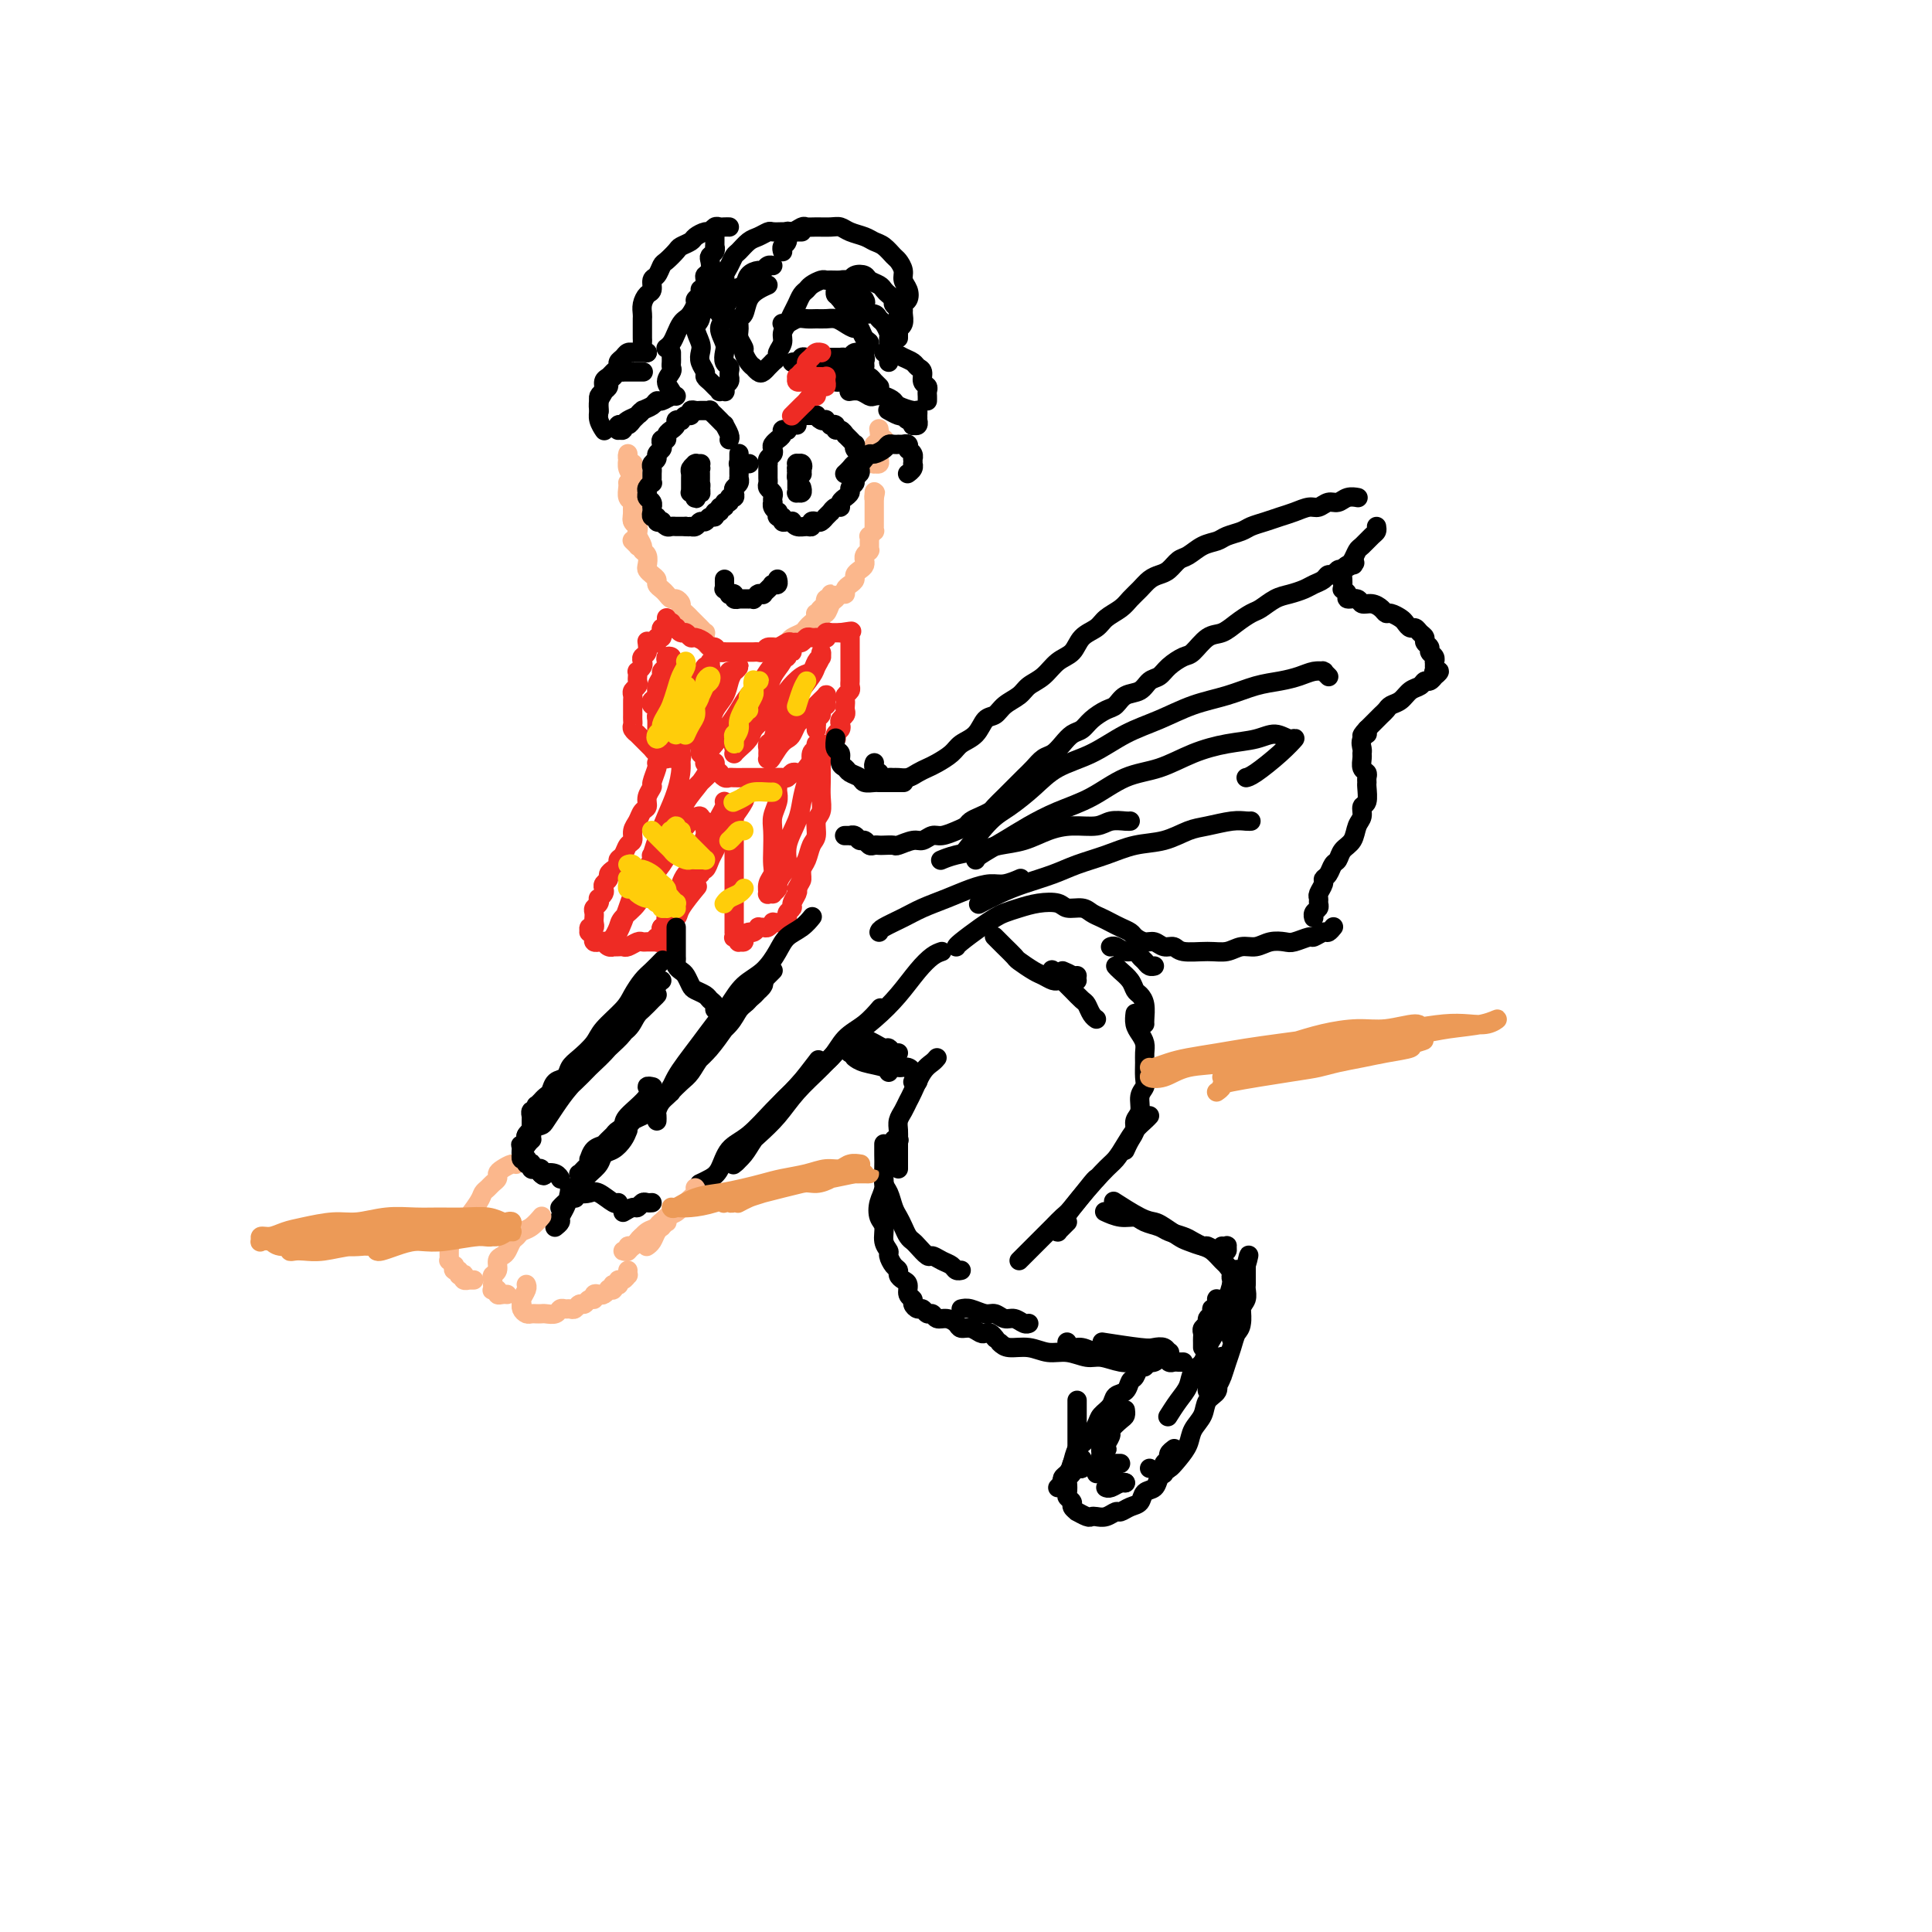 <svg viewBox='0 0 400 400' version='1.1' xmlns='http://www.w3.org/2000/svg' xmlns:xlink='http://www.w3.org/1999/xlink'><g fill='none' stroke='rgb(0,0,0)' stroke-width='4' stroke-linecap='round' stroke-linejoin='round'><path d='M133,77c-0.055,-0.000 -0.110,-0.000 0,0c0.110,0.000 0.384,0.000 0,0c-0.384,-0.000 -1.426,-0.001 -2,0c-0.574,0.001 -0.678,0.003 -1,0c-0.322,-0.003 -0.861,-0.012 -1,0c-0.139,0.012 0.121,0.045 0,0c-0.121,-0.045 -0.624,-0.167 -1,0c-0.376,0.167 -0.626,0.622 -1,1c-0.374,0.378 -0.871,0.679 -1,1c-0.129,0.321 0.109,0.664 0,1c-0.109,0.336 -0.565,0.667 -1,1c-0.435,0.333 -0.850,0.669 -1,1c-0.150,0.331 -0.037,0.656 0,1c0.037,0.344 -0.004,0.705 0,1c0.004,0.295 0.054,0.524 0,1c-0.054,0.476 -0.211,1.199 0,2c0.211,0.801 0.788,1.679 1,2c0.212,0.321 0.057,0.087 0,0c-0.057,-0.087 -0.016,-0.025 0,0c0.016,0.025 0.008,0.012 0,0'/><path d='M124,85c0.032,0.180 0.064,0.361 0,0c-0.064,-0.361 -0.225,-1.262 0,-2c0.225,-0.738 0.835,-1.311 1,-2c0.165,-0.689 -0.114,-1.494 0,-2c0.114,-0.506 0.622,-0.713 1,-1c0.378,-0.287 0.626,-0.655 1,-1c0.374,-0.345 0.875,-0.667 1,-1c0.125,-0.333 -0.125,-0.678 0,-1c0.125,-0.322 0.625,-0.622 1,-1c0.375,-0.378 0.626,-0.833 1,-1c0.374,-0.167 0.870,-0.045 1,0c0.130,0.045 -0.105,0.012 0,0c0.105,-0.012 0.550,-0.003 1,0c0.450,0.003 0.904,0.001 1,0c0.096,-0.001 -0.166,-0.000 0,0c0.166,0.000 0.762,0.000 1,0c0.238,-0.000 0.119,-0.000 0,0'/><path d='M134,73c-0.423,-0.335 -0.845,-0.671 -1,-1c-0.155,-0.329 -0.042,-0.652 0,-1c0.042,-0.348 0.011,-0.723 0,-1c-0.011,-0.277 -0.004,-0.458 0,-1c0.004,-0.542 0.004,-1.445 0,-2c-0.004,-0.555 -0.011,-0.764 0,-1c0.011,-0.236 0.041,-0.501 0,-1c-0.041,-0.499 -0.152,-1.232 0,-2c0.152,-0.768 0.566,-1.572 1,-2c0.434,-0.428 0.889,-0.481 1,-1c0.111,-0.519 -0.121,-1.505 0,-2c0.121,-0.495 0.595,-0.500 1,-1c0.405,-0.500 0.743,-1.496 1,-2c0.257,-0.504 0.435,-0.516 1,-1c0.565,-0.484 1.517,-1.440 2,-2c0.483,-0.560 0.497,-0.723 1,-1c0.503,-0.277 1.497,-0.666 2,-1c0.503,-0.334 0.516,-0.611 1,-1c0.484,-0.389 1.439,-0.889 2,-1c0.561,-0.111 0.728,0.166 1,0c0.272,-0.166 0.647,-0.777 1,-1c0.353,-0.223 0.682,-0.060 1,0c0.318,0.060 0.624,0.016 1,0c0.376,-0.016 0.822,-0.005 1,0c0.178,0.005 0.089,0.002 0,0'/><path d='M148,49c-0.000,-0.009 -0.000,-0.017 0,0c0.000,0.017 0.000,0.061 0,0c-0.000,-0.061 -0.000,-0.227 0,0c0.000,0.227 0.001,0.848 0,1c-0.001,0.152 -0.004,-0.166 0,0c0.004,0.166 0.015,0.817 0,1c-0.015,0.183 -0.056,-0.102 0,0c0.056,0.102 0.207,0.591 0,1c-0.207,0.409 -0.773,0.739 -1,1c-0.227,0.261 -0.114,0.455 0,1c0.114,0.545 0.230,1.441 0,2c-0.230,0.559 -0.808,0.780 -1,1c-0.192,0.220 -0.000,0.440 0,1c0.000,0.560 -0.192,1.460 0,2c0.192,0.540 0.768,0.719 1,1c0.232,0.281 0.119,0.662 0,1c-0.119,0.338 -0.243,0.631 0,1c0.243,0.369 0.854,0.813 1,1c0.146,0.187 -0.171,0.116 0,0c0.171,-0.116 0.830,-0.279 1,0c0.170,0.279 -0.151,0.999 0,1c0.151,0.001 0.772,-0.717 1,-1c0.228,-0.283 0.061,-0.131 0,0c-0.061,0.131 -0.017,0.242 0,0c0.017,-0.242 0.006,-0.838 0,-1c-0.006,-0.162 -0.006,0.111 0,0c0.006,-0.111 0.020,-0.607 0,-1c-0.020,-0.393 -0.073,-0.682 0,-1c0.073,-0.318 0.271,-0.665 0,-1c-0.271,-0.335 -1.012,-0.657 -1,-1c0.012,-0.343 0.776,-0.707 1,-1c0.224,-0.293 -0.092,-0.516 0,-1c0.092,-0.484 0.590,-1.229 1,-2c0.410,-0.771 0.730,-1.569 1,-2c0.270,-0.431 0.491,-0.494 1,-1c0.509,-0.506 1.306,-1.456 2,-2c0.694,-0.544 1.284,-0.682 2,-1c0.716,-0.318 1.557,-0.817 2,-1c0.443,-0.183 0.486,-0.049 1,0c0.514,0.049 1.497,0.013 2,0c0.503,-0.013 0.527,-0.004 1,0c0.473,0.004 1.397,0.001 2,0c0.603,-0.001 0.887,-0.000 1,0c0.113,0.000 0.057,0.000 0,0'/><path d='M162,52c0.031,0.100 0.063,0.199 0,0c-0.063,-0.199 -0.220,-0.698 0,-1c0.220,-0.302 0.818,-0.407 1,-1c0.182,-0.593 -0.051,-1.676 0,-2c0.051,-0.324 0.388,0.109 1,0c0.612,-0.109 1.501,-0.762 2,-1c0.499,-0.238 0.608,-0.061 1,0c0.392,0.061 1.067,0.005 2,0c0.933,-0.005 2.123,0.040 3,0c0.877,-0.040 1.442,-0.167 2,0c0.558,0.167 1.109,0.626 2,1c0.891,0.374 2.122,0.663 3,1c0.878,0.337 1.402,0.723 2,1c0.598,0.277 1.270,0.444 2,1c0.730,0.556 1.520,1.500 2,2c0.480,0.500 0.652,0.558 1,1c0.348,0.442 0.874,1.270 1,2c0.126,0.730 -0.148,1.362 0,2c0.148,0.638 0.719,1.283 1,2c0.281,0.717 0.272,1.505 0,2c-0.272,0.495 -0.809,0.697 -1,1c-0.191,0.303 -0.037,0.707 0,1c0.037,0.293 -0.043,0.473 0,1c0.043,0.527 0.208,1.400 0,2c-0.208,0.600 -0.788,0.927 -1,1c-0.212,0.073 -0.057,-0.109 0,0c0.057,0.109 0.015,0.508 0,1c-0.015,0.492 -0.004,1.076 0,1c0.004,-0.076 0.001,-0.812 0,-1c-0.001,-0.188 -0.001,0.171 0,0c0.001,-0.171 0.001,-0.872 0,-1c-0.001,-0.128 -0.004,0.317 0,0c0.004,-0.317 0.016,-1.394 0,-2c-0.016,-0.606 -0.060,-0.740 0,-1c0.060,-0.260 0.223,-0.647 0,-1c-0.223,-0.353 -0.832,-0.672 -1,-1c-0.168,-0.328 0.106,-0.665 0,-1c-0.106,-0.335 -0.591,-0.668 -1,-1c-0.409,-0.332 -0.743,-0.665 -1,-1c-0.257,-0.335 -0.436,-0.674 -1,-1c-0.564,-0.326 -1.512,-0.638 -2,-1c-0.488,-0.362 -0.517,-0.772 -1,-1c-0.483,-0.228 -1.422,-0.272 -2,0c-0.578,0.272 -0.796,0.862 -1,1c-0.204,0.138 -0.394,-0.174 -1,0c-0.606,0.174 -1.627,0.835 -2,1c-0.373,0.165 -0.097,-0.166 0,0c0.097,0.166 0.016,0.828 0,1c-0.016,0.172 0.034,-0.146 0,0c-0.034,0.146 -0.153,0.756 0,1c0.153,0.244 0.576,0.122 1,0'/><path d='M174,61c-0.496,0.781 -0.236,0.735 0,1c0.236,0.265 0.448,0.841 1,1c0.552,0.159 1.443,-0.098 2,0c0.557,0.098 0.779,0.550 1,1c0.221,0.450 0.441,0.898 1,1c0.559,0.102 1.456,-0.141 2,0c0.544,0.141 0.734,0.668 1,1c0.266,0.332 0.607,0.470 1,1c0.393,0.530 0.837,1.451 1,2c0.163,0.549 0.044,0.724 0,1c-0.044,0.276 -0.012,0.652 0,1c0.012,0.348 0.003,0.668 0,1c-0.003,0.332 -0.001,0.677 0,1c0.001,0.323 0.000,0.623 0,1c-0.000,0.377 -0.000,0.832 0,1c0.000,0.168 0.000,0.048 0,0c-0.000,-0.048 -0.000,-0.024 0,0'/><path d='M183,73c0.355,0.024 0.711,0.048 1,0c0.289,-0.048 0.512,-0.169 1,0c0.488,0.169 1.240,0.626 2,1c0.760,0.374 1.528,0.663 2,1c0.472,0.337 0.648,0.720 1,1c0.352,0.280 0.879,0.456 1,1c0.121,0.544 -0.164,1.456 0,2c0.164,0.544 0.776,0.720 1,1c0.224,0.280 0.060,0.663 0,1c-0.060,0.337 -0.016,0.626 0,1c0.016,0.374 0.004,0.831 0,1c-0.004,0.169 -0.001,0.048 0,0c0.001,-0.048 0.001,-0.024 0,0'/><path d='M133,85c0.061,-0.091 0.123,-0.182 0,0c-0.123,0.182 -0.429,0.636 -1,1c-0.571,0.364 -1.407,0.637 -2,1c-0.593,0.363 -0.945,0.815 -1,1c-0.055,0.185 0.185,0.103 0,0c-0.185,-0.103 -0.797,-0.228 -1,0c-0.203,0.228 0.001,0.808 0,1c-0.001,0.192 -0.208,-0.004 0,0c0.208,0.004 0.829,0.208 1,0c0.171,-0.208 -0.110,-0.829 0,-1c0.110,-0.171 0.611,0.109 1,0c0.389,-0.109 0.668,-0.608 1,-1c0.332,-0.392 0.718,-0.678 1,-1c0.282,-0.322 0.460,-0.678 1,-1c0.540,-0.322 1.441,-0.608 2,-1c0.559,-0.392 0.777,-0.890 1,-1c0.223,-0.110 0.452,0.167 1,0c0.548,-0.167 1.415,-0.777 2,-1c0.585,-0.223 0.889,-0.060 1,0c0.111,0.060 0.030,0.016 0,0c-0.030,-0.016 -0.009,-0.005 0,0c0.009,0.005 0.004,0.002 0,0'/><path d='M139,82c-0.038,0.067 -0.077,0.134 0,0c0.077,-0.134 0.269,-0.470 0,-1c-0.269,-0.530 -1.000,-1.255 -1,-2c0.000,-0.745 0.732,-1.510 1,-2c0.268,-0.490 0.072,-0.706 0,-1c-0.072,-0.294 -0.019,-0.667 0,-1c0.019,-0.333 0.005,-0.625 0,-1c-0.005,-0.375 -0.001,-0.832 0,-1c0.001,-0.168 0.000,-0.048 0,0c-0.000,0.048 -0.000,0.024 0,0'/><path d='M138,72c-0.089,0.067 -0.179,0.134 0,0c0.179,-0.134 0.625,-0.469 1,-1c0.375,-0.531 0.679,-1.259 1,-2c0.321,-0.741 0.659,-1.494 1,-2c0.341,-0.506 0.683,-0.765 1,-1c0.317,-0.235 0.607,-0.445 1,-1c0.393,-0.555 0.890,-1.455 1,-2c0.110,-0.545 -0.167,-0.735 0,-1c0.167,-0.265 0.777,-0.604 1,-1c0.223,-0.396 0.060,-0.849 0,-1c-0.060,-0.151 -0.016,-0.001 0,0c0.016,0.001 0.006,-0.147 0,0c-0.006,0.147 -0.006,0.591 0,1c0.006,0.409 0.019,0.785 0,1c-0.019,0.215 -0.072,0.270 0,1c0.072,0.730 0.267,2.135 0,3c-0.267,0.865 -0.996,1.191 -1,2c-0.004,0.809 0.716,2.100 1,3c0.284,0.900 0.132,1.407 0,2c-0.132,0.593 -0.243,1.272 0,2c0.243,0.728 0.840,1.505 1,2c0.160,0.495 -0.116,0.707 0,1c0.116,0.293 0.623,0.667 1,1c0.377,0.333 0.623,0.626 1,1c0.377,0.374 0.885,0.829 1,1c0.115,0.171 -0.161,0.057 0,0c0.161,-0.057 0.761,-0.058 1,0c0.239,0.058 0.117,0.174 0,0c-0.117,-0.174 -0.228,-0.638 0,-1c0.228,-0.362 0.794,-0.622 1,-1c0.206,-0.378 0.052,-0.874 0,-1c-0.052,-0.126 -0.000,0.118 0,0c0.000,-0.118 -0.051,-0.597 0,-1c0.051,-0.403 0.205,-0.731 0,-1c-0.205,-0.269 -0.769,-0.481 -1,-1c-0.231,-0.519 -0.129,-1.346 0,-2c0.129,-0.654 0.287,-1.133 0,-2c-0.287,-0.867 -1.017,-2.120 -1,-3c0.017,-0.880 0.782,-1.387 1,-2c0.218,-0.613 -0.111,-1.334 0,-2c0.111,-0.666 0.664,-1.279 1,-2c0.336,-0.721 0.457,-1.551 1,-2c0.543,-0.449 1.507,-0.516 2,-1c0.493,-0.484 0.514,-1.383 1,-2c0.486,-0.617 1.437,-0.950 2,-1c0.563,-0.050 0.739,0.182 1,0c0.261,-0.182 0.609,-0.780 1,-1c0.391,-0.220 0.826,-0.063 1,0c0.174,0.063 0.087,0.031 0,0'/><path d='M159,59c-0.641,0.283 -1.282,0.565 -2,1c-0.718,0.435 -1.514,1.022 -2,2c-0.486,0.978 -0.662,2.346 -1,3c-0.338,0.654 -0.837,0.594 -1,1c-0.163,0.406 0.012,1.278 0,2c-0.012,0.722 -0.209,1.294 0,2c0.209,0.706 0.826,1.547 1,2c0.174,0.453 -0.094,0.517 0,1c0.094,0.483 0.550,1.384 1,2c0.450,0.616 0.895,0.946 1,1c0.105,0.054 -0.131,-0.166 0,0c0.131,0.166 0.628,0.720 1,1c0.372,0.280 0.621,0.286 1,0c0.379,-0.286 0.890,-0.864 1,-1c0.110,-0.136 -0.182,0.172 0,0c0.182,-0.172 0.837,-0.822 1,-1c0.163,-0.178 -0.167,0.118 0,0c0.167,-0.118 0.832,-0.650 1,-1c0.168,-0.350 -0.162,-0.516 0,-1c0.162,-0.484 0.817,-1.284 1,-2c0.183,-0.716 -0.106,-1.347 0,-2c0.106,-0.653 0.606,-1.327 1,-2c0.394,-0.673 0.682,-1.346 1,-2c0.318,-0.654 0.666,-1.289 1,-2c0.334,-0.711 0.653,-1.497 1,-2c0.347,-0.503 0.722,-0.723 1,-1c0.278,-0.277 0.459,-0.610 1,-1c0.541,-0.390 1.440,-0.837 2,-1c0.560,-0.163 0.780,-0.041 1,0c0.220,0.041 0.440,-0.001 1,0c0.560,0.001 1.461,0.043 2,0c0.539,-0.043 0.718,-0.170 1,0c0.282,0.170 0.668,0.637 1,1c0.332,0.363 0.612,0.623 1,1c0.388,0.377 0.885,0.872 1,1c0.115,0.128 -0.150,-0.110 0,0c0.150,0.110 0.716,0.569 1,1c0.284,0.431 0.287,0.833 0,1c-0.287,0.167 -0.865,0.097 -1,0c-0.135,-0.097 0.174,-0.222 0,0c-0.174,0.222 -0.830,0.792 -1,1c-0.170,0.208 0.147,0.056 0,0c-0.147,-0.056 -0.756,-0.016 -1,0c-0.244,0.016 -0.122,0.008 0,0'/><path d='M162,67c-0.065,-0.030 -0.131,-0.061 0,0c0.131,0.061 0.458,0.213 1,0c0.542,-0.213 1.300,-0.790 2,-1c0.700,-0.210 1.342,-0.054 2,0c0.658,0.054 1.332,0.005 2,0c0.668,-0.005 1.331,0.035 2,0c0.669,-0.035 1.345,-0.146 2,0c0.655,0.146 1.291,0.550 2,1c0.709,0.450 1.492,0.946 2,1c0.508,0.054 0.740,-0.335 1,0c0.260,0.335 0.546,1.395 1,2c0.454,0.605 1.076,0.755 1,1c-0.076,0.245 -0.849,0.587 -1,1c-0.151,0.413 0.320,0.899 0,1c-0.320,0.101 -1.433,-0.183 -2,0c-0.567,0.183 -0.590,0.834 -1,1c-0.410,0.166 -1.208,-0.152 -2,0c-0.792,0.152 -1.578,0.773 -2,1c-0.422,0.227 -0.481,0.061 -1,0c-0.519,-0.061 -1.497,-0.016 -2,0c-0.503,0.016 -0.532,0.004 -1,0c-0.468,-0.004 -1.376,-0.000 -2,0c-0.624,0.000 -0.963,-0.004 -1,0c-0.037,0.004 0.227,0.015 0,0c-0.227,-0.015 -0.945,-0.057 -1,0c-0.055,0.057 0.553,0.211 1,0c0.447,-0.211 0.735,-0.789 1,-1c0.265,-0.211 0.509,-0.057 1,0c0.491,0.057 1.230,0.015 2,0c0.770,-0.015 1.571,-0.004 2,0c0.429,0.004 0.487,0.000 1,0c0.513,-0.000 1.482,0.003 2,0c0.518,-0.003 0.584,-0.012 1,0c0.416,0.012 1.180,0.045 2,0c0.820,-0.045 1.695,-0.167 2,0c0.305,0.167 0.040,0.623 0,1c-0.040,0.377 0.144,0.676 0,1c-0.144,0.324 -0.616,0.675 -1,1c-0.384,0.325 -0.680,0.624 -1,1c-0.320,0.376 -0.663,0.829 -1,1c-0.337,0.171 -0.669,0.061 -1,0c-0.331,-0.061 -0.663,-0.073 -1,0c-0.337,0.073 -0.679,0.230 -1,0c-0.321,-0.230 -0.619,-0.846 -1,-1c-0.381,-0.154 -0.844,0.155 -1,0c-0.156,-0.155 -0.003,-0.772 0,-1c0.003,-0.228 -0.142,-0.065 0,0c0.142,0.065 0.571,0.033 1,0'/><path d='M172,77c-0.728,-0.310 -0.547,-0.084 0,0c0.547,0.084 1.460,0.027 2,0c0.540,-0.027 0.708,-0.022 1,0c0.292,0.022 0.709,0.063 1,0c0.291,-0.063 0.455,-0.228 1,0c0.545,0.228 1.470,0.849 2,1c0.530,0.151 0.664,-0.170 1,0c0.336,0.170 0.875,0.830 1,1c0.125,0.170 -0.162,-0.150 0,0c0.162,0.150 0.774,0.771 1,1c0.226,0.229 0.064,0.065 0,0c-0.064,-0.065 -0.032,-0.033 0,0'/><path d='M176,81c-0.171,0.030 -0.341,0.060 0,0c0.341,-0.060 1.195,-0.209 2,0c0.805,0.209 1.562,0.777 2,1c0.438,0.223 0.559,0.102 1,0c0.441,-0.102 1.204,-0.186 2,0c0.796,0.186 1.625,0.642 2,1c0.375,0.358 0.297,0.617 1,1c0.703,0.383 2.189,0.891 3,1c0.811,0.109 0.949,-0.182 1,0c0.051,0.182 0.015,0.837 0,1c-0.015,0.163 -0.008,-0.167 0,0c0.008,0.167 0.016,0.829 0,1c-0.016,0.171 -0.057,-0.150 0,0c0.057,0.150 0.211,0.772 0,1c-0.211,0.228 -0.789,0.061 -1,0c-0.211,-0.061 -0.057,-0.016 0,0c0.057,0.016 0.016,0.005 0,0c-0.016,-0.005 -0.008,-0.002 0,0'/><path d='M184,85c0.052,0.030 0.104,0.059 0,0c-0.104,-0.059 -0.365,-0.208 0,0c0.365,0.208 1.355,0.773 2,1c0.645,0.227 0.943,0.117 1,0c0.057,-0.117 -0.128,-0.242 0,0c0.128,0.242 0.570,0.849 1,1c0.430,0.151 0.847,-0.155 1,0c0.153,0.155 0.041,0.773 0,1c-0.041,0.227 -0.012,0.065 0,0c0.012,-0.065 0.006,-0.032 0,0'/></g>
<g fill='none' stroke='rgb(251,183,140)' stroke-width='4' stroke-linecap='round' stroke-linejoin='round'><path d='M131,98c-0.000,-0.058 -0.000,-0.117 0,0c0.000,0.117 0.000,0.408 0,1c-0.000,0.592 -0.000,1.484 0,2c0.000,0.516 0.000,0.657 0,1c-0.000,0.343 -0.000,0.888 0,1c0.000,0.112 0.000,-0.207 0,0c-0.000,0.207 -0.000,0.942 0,1c0.000,0.058 0.000,-0.562 0,-1c-0.000,-0.438 -0.000,-0.695 0,-1c0.000,-0.305 0.000,-0.659 0,-1c-0.000,-0.341 -0.000,-0.670 0,-1c0.000,-0.330 0.001,-0.662 0,-1c-0.001,-0.338 -0.004,-0.682 0,-1c0.004,-0.318 0.015,-0.611 0,-1c-0.015,-0.389 -0.057,-0.875 0,-1c0.057,-0.125 0.211,0.110 0,0c-0.211,-0.110 -0.789,-0.566 -1,-1c-0.211,-0.434 -0.056,-0.846 0,-1c0.056,-0.154 0.014,-0.049 0,0c-0.014,0.049 0.000,0.043 0,0c-0.000,-0.043 -0.014,-0.124 0,0c0.014,0.124 0.056,0.452 0,1c-0.056,0.548 -0.211,1.316 0,2c0.211,0.684 0.789,1.285 1,2c0.211,0.715 0.056,1.543 0,2c-0.056,0.457 -0.011,0.542 0,1c0.011,0.458 -0.011,1.287 0,2c0.011,0.713 0.056,1.308 0,2c-0.056,0.692 -0.211,1.481 0,2c0.211,0.519 0.790,0.767 1,1c0.210,0.233 0.053,0.451 0,1c-0.053,0.549 -0.000,1.429 0,2c0.000,0.571 -0.051,0.834 0,1c0.051,0.166 0.206,0.237 0,0c-0.206,-0.237 -0.773,-0.782 -1,-1c-0.227,-0.218 -0.113,-0.109 0,0'/><path d='M130,100c-0.008,-0.059 -0.016,-0.118 0,0c0.016,0.118 0.057,0.413 0,1c-0.057,0.587 -0.211,1.467 0,2c0.211,0.533 0.788,0.720 1,1c0.212,0.280 0.061,0.652 0,1c-0.061,0.348 -0.030,0.671 0,1c0.030,0.329 0.060,0.665 0,1c-0.060,0.335 -0.208,0.671 0,1c0.208,0.329 0.773,0.652 1,1c0.227,0.348 0.117,0.722 0,1c-0.117,0.278 -0.241,0.459 0,1c0.241,0.541 0.849,1.440 1,2c0.151,0.560 -0.153,0.780 0,1c0.153,0.220 0.763,0.440 1,1c0.237,0.560 0.101,1.459 0,2c-0.101,0.541 -0.168,0.722 0,1c0.168,0.278 0.570,0.651 1,1c0.430,0.349 0.889,0.672 1,1c0.111,0.328 -0.125,0.662 0,1c0.125,0.338 0.612,0.682 1,1c0.388,0.318 0.678,0.610 1,1c0.322,0.390 0.678,0.878 1,1c0.322,0.122 0.611,-0.122 1,0c0.389,0.122 0.878,0.610 1,1c0.122,0.390 -0.122,0.682 0,1c0.122,0.318 0.611,0.664 1,1c0.389,0.336 0.679,0.663 1,1c0.321,0.337 0.675,0.682 1,1c0.325,0.318 0.623,0.607 1,1c0.377,0.393 0.833,0.889 1,1c0.167,0.111 0.045,-0.162 0,0c-0.045,0.162 -0.013,0.761 0,1c0.013,0.239 0.006,0.120 0,0'/><path d='M143,129c0.052,0.054 0.104,0.108 0,0c-0.104,-0.108 -0.365,-0.379 0,0c0.365,0.379 1.355,1.407 2,2c0.645,0.593 0.946,0.751 1,1c0.054,0.249 -0.140,0.588 0,1c0.140,0.412 0.615,0.895 1,1c0.385,0.105 0.681,-0.168 1,0c0.319,0.168 0.663,0.777 1,1c0.337,0.223 0.668,0.060 1,0c0.332,-0.060 0.666,-0.016 1,0c0.334,0.016 0.668,0.004 1,0c0.332,-0.004 0.663,-0.001 1,0c0.337,0.001 0.682,0.000 1,0c0.318,-0.000 0.611,-0.000 1,0c0.389,0.000 0.875,0.000 1,0c0.125,-0.000 -0.111,0.000 0,0c0.111,-0.000 0.570,-0.000 1,0c0.430,0.000 0.832,0.001 1,0c0.168,-0.001 0.101,-0.004 0,0c-0.101,0.004 -0.237,0.015 0,0c0.237,-0.015 0.848,-0.057 1,0c0.152,0.057 -0.153,0.212 0,0c0.153,-0.212 0.766,-0.792 1,-1c0.234,-0.208 0.089,-0.045 0,0c-0.089,0.045 -0.122,-0.030 0,0c0.122,0.030 0.400,0.163 1,0c0.600,-0.163 1.523,-0.621 2,-1c0.477,-0.379 0.509,-0.678 1,-1c0.491,-0.322 1.441,-0.668 2,-1c0.559,-0.332 0.728,-0.652 1,-1c0.272,-0.348 0.646,-0.724 1,-1c0.354,-0.276 0.687,-0.451 1,-1c0.313,-0.549 0.606,-1.472 1,-2c0.394,-0.528 0.890,-0.659 1,-1c0.110,-0.341 -0.166,-0.890 0,-1c0.166,-0.110 0.773,0.218 1,0c0.227,-0.218 0.075,-0.983 0,-1c-0.075,-0.017 -0.073,0.714 0,1c0.073,0.286 0.215,0.128 0,0c-0.215,-0.128 -0.789,-0.227 -1,0c-0.211,0.227 -0.060,0.779 0,1c0.060,0.221 0.030,0.110 0,0'/><path d='M171,125c1.614,-1.303 -0.352,0.439 -1,1c-0.648,0.561 0.023,-0.060 0,0c-0.023,0.060 -0.739,0.800 -1,1c-0.261,0.200 -0.066,-0.142 0,0c0.066,0.142 0.003,0.766 0,1c-0.003,0.234 0.055,0.079 0,0c-0.055,-0.079 -0.222,-0.080 0,0c0.222,0.080 0.833,0.243 1,0c0.167,-0.243 -0.110,-0.892 0,-1c0.110,-0.108 0.608,0.326 1,0c0.392,-0.326 0.679,-1.411 1,-2c0.321,-0.589 0.677,-0.683 1,-1c0.323,-0.317 0.612,-0.859 1,-1c0.388,-0.141 0.874,0.117 1,0c0.126,-0.117 -0.107,-0.609 0,-1c0.107,-0.391 0.554,-0.682 1,-1c0.446,-0.318 0.890,-0.664 1,-1c0.110,-0.336 -0.114,-0.664 0,-1c0.114,-0.336 0.565,-0.681 1,-1c0.435,-0.319 0.852,-0.611 1,-1c0.148,-0.389 0.025,-0.875 0,-1c-0.025,-0.125 0.046,0.111 0,0c-0.046,-0.111 -0.208,-0.570 0,-1c0.208,-0.430 0.788,-0.832 1,-1c0.212,-0.168 0.057,-0.101 0,0c-0.057,0.101 -0.015,0.237 0,0c0.015,-0.237 0.004,-0.847 0,-1c-0.004,-0.153 -0.001,0.151 0,0c0.001,-0.151 -0.001,-0.757 0,-1c0.001,-0.243 0.004,-0.122 0,0c-0.004,0.122 -0.015,0.244 0,0c0.015,-0.244 0.057,-0.853 0,-1c-0.057,-0.147 -0.211,0.167 0,0c0.211,-0.167 0.789,-0.814 1,-1c0.211,-0.186 0.057,0.091 0,0c-0.057,-0.091 -0.015,-0.550 0,-1c0.015,-0.450 0.004,-0.890 0,-1c-0.004,-0.110 -0.001,0.112 0,0c0.001,-0.112 0.000,-0.556 0,-1c-0.000,-0.444 -0.000,-0.889 0,-1c0.000,-0.111 0.000,0.110 0,0c-0.000,-0.110 -0.000,-0.551 0,-1c0.000,-0.449 0.000,-0.905 0,-1c-0.000,-0.095 -0.000,0.171 0,0c0.000,-0.171 0.000,-0.778 0,-1c-0.000,-0.222 -0.000,-0.060 0,0c0.000,0.060 0.000,0.017 0,0c-0.000,-0.017 -0.000,-0.009 0,0'/><path d='M181,103c0.464,-2.260 0.124,-0.409 0,0c-0.124,0.409 -0.033,-0.622 0,-1c0.033,-0.378 0.009,-0.102 0,0c-0.009,0.102 -0.003,0.029 0,0c0.003,-0.029 0.001,-0.015 0,0'/><path d='M182,89c-0.030,-0.202 -0.061,-0.404 0,0c0.061,0.404 0.212,1.414 0,2c-0.212,0.586 -0.789,0.748 -1,1c-0.211,0.252 -0.056,0.593 0,1c0.056,0.407 0.014,0.879 0,1c-0.014,0.121 0.000,-0.110 0,0c-0.000,0.110 -0.014,0.562 0,1c0.014,0.438 0.056,0.861 0,1c-0.056,0.139 -0.211,-0.005 0,0c0.211,0.005 0.789,0.160 1,0c0.211,-0.160 0.056,-0.634 0,-1c-0.056,-0.366 -0.011,-0.624 0,-1c0.011,-0.376 -0.011,-0.871 0,-1c0.011,-0.129 0.056,0.109 0,0c-0.056,-0.109 -0.211,-0.566 0,-1c0.211,-0.434 0.790,-0.844 1,-1c0.210,-0.156 0.053,-0.057 0,0c-0.053,0.057 -0.000,0.070 0,0c0.000,-0.070 -0.053,-0.225 0,0c0.053,0.225 0.210,0.830 0,1c-0.210,0.170 -0.788,-0.094 -1,0c-0.212,0.094 -0.057,0.547 0,1c0.057,0.453 0.015,0.906 0,1c-0.015,0.094 -0.004,-0.171 0,0c0.004,0.171 0.001,0.777 0,1c-0.001,0.223 -0.000,0.064 0,0c0.000,-0.064 0.000,-0.032 0,0'/></g>
<g fill='none' stroke='rgb(0,0,0)' stroke-width='4' stroke-linecap='round' stroke-linejoin='round'><path d='M151,91c0.009,-0.013 0.018,-0.027 0,0c-0.018,0.027 -0.061,0.094 0,0c0.061,-0.094 0.228,-0.350 0,-1c-0.228,-0.650 -0.850,-1.695 -1,-2c-0.150,-0.305 0.171,0.130 0,0c-0.171,-0.130 -0.835,-0.823 -1,-1c-0.165,-0.177 0.167,0.163 0,0c-0.167,-0.163 -0.833,-0.828 -1,-1c-0.167,-0.172 0.166,0.150 0,0c-0.166,-0.150 -0.832,-0.772 -1,-1c-0.168,-0.228 0.163,-0.061 0,0c-0.163,0.061 -0.818,0.015 -1,0c-0.182,-0.015 0.110,-0.000 0,0c-0.110,0.000 -0.621,-0.015 -1,0c-0.379,0.015 -0.628,0.060 -1,0c-0.372,-0.060 -0.869,-0.226 -1,0c-0.131,0.226 0.104,0.844 0,1c-0.104,0.156 -0.549,-0.152 -1,0c-0.451,0.152 -0.910,0.763 -1,1c-0.090,0.237 0.187,0.101 0,0c-0.187,-0.101 -0.839,-0.168 -1,0c-0.161,0.168 0.168,0.571 0,1c-0.168,0.429 -0.833,0.885 -1,1c-0.167,0.115 0.165,-0.110 0,0c-0.165,0.110 -0.828,0.554 -1,1c-0.172,0.446 0.146,0.893 0,1c-0.146,0.107 -0.756,-0.126 -1,0c-0.244,0.126 -0.122,0.611 0,1c0.122,0.389 0.243,0.682 0,1c-0.243,0.318 -0.850,0.663 -1,1c-0.150,0.337 0.156,0.667 0,1c-0.156,0.333 -0.774,0.667 -1,1c-0.226,0.333 -0.059,0.663 0,1c0.059,0.337 0.012,0.682 0,1c-0.012,0.318 0.011,0.610 0,1c-0.011,0.390 -0.057,0.878 0,1c0.057,0.122 0.215,-0.122 0,0c-0.215,0.122 -0.804,0.611 -1,1c-0.196,0.389 0.000,0.677 0,1c-0.000,0.323 -0.196,0.679 0,1c0.196,0.321 0.785,0.607 1,1c0.215,0.393 0.057,0.894 0,1c-0.057,0.106 -0.011,-0.183 0,0c0.011,0.183 -0.012,0.837 0,1c0.012,0.163 0.060,-0.166 0,0c-0.060,0.166 -0.227,0.828 0,1c0.227,0.172 0.848,-0.146 1,0c0.152,0.146 -0.167,0.757 0,1c0.167,0.243 0.818,0.118 1,0c0.182,-0.118 -0.106,-0.228 0,0c0.106,0.228 0.607,0.793 1,1c0.393,0.207 0.680,0.055 1,0c0.320,-0.055 0.673,-0.015 1,0c0.327,0.015 0.626,0.004 1,0c0.374,-0.004 0.821,-0.001 1,0c0.179,0.001 0.089,0.001 0,0'/><path d='M142,109c1.107,0.137 0.874,-0.020 1,0c0.126,0.020 0.612,0.217 1,0c0.388,-0.217 0.677,-0.847 1,-1c0.323,-0.153 0.679,0.170 1,0c0.321,-0.170 0.607,-0.834 1,-1c0.393,-0.166 0.894,0.167 1,0c0.106,-0.167 -0.183,-0.833 0,-1c0.183,-0.167 0.838,0.167 1,0c0.162,-0.167 -0.168,-0.833 0,-1c0.168,-0.167 0.833,0.166 1,0c0.167,-0.166 -0.165,-0.832 0,-1c0.165,-0.168 0.828,0.162 1,0c0.172,-0.162 -0.146,-0.817 0,-1c0.146,-0.183 0.757,0.105 1,0c0.243,-0.105 0.118,-0.602 0,-1c-0.118,-0.398 -0.228,-0.698 0,-1c0.228,-0.302 0.793,-0.605 1,-1c0.207,-0.395 0.055,-0.880 0,-1c-0.055,-0.120 -0.015,0.127 0,0c0.015,-0.127 0.004,-0.626 0,-1c-0.004,-0.374 -0.001,-0.622 0,-1c0.001,-0.378 0.000,-0.885 0,-1c-0.000,-0.115 -0.000,0.162 0,0c0.000,-0.162 0.000,-0.761 0,-1c-0.000,-0.239 -0.000,-0.116 0,0c0.000,0.116 0.000,0.227 0,0c-0.000,-0.227 -0.000,-0.792 0,-1c0.000,-0.208 0.000,-0.059 0,0c-0.000,0.059 -0.000,0.030 0,0'/><path d='M153,96c-0.121,0.000 -0.243,0.000 0,0c0.243,0.000 0.850,0.000 1,0c0.150,-0.000 -0.156,-0.000 0,0c0.156,0.000 0.773,0.000 1,0c0.227,-0.000 0.065,-0.000 0,0c-0.065,0.000 -0.032,0.000 0,0'/><path d='M165,88c-0.301,-0.112 -0.601,-0.223 -1,0c-0.399,0.223 -0.895,0.782 -1,1c-0.105,0.218 0.183,0.096 0,0c-0.183,-0.096 -0.837,-0.166 -1,0c-0.163,0.166 0.166,0.569 0,1c-0.166,0.431 -0.828,0.889 -1,1c-0.172,0.111 0.146,-0.125 0,0c-0.146,0.125 -0.757,0.612 -1,1c-0.243,0.388 -0.118,0.678 0,1c0.118,0.322 0.228,0.678 0,1c-0.228,0.322 -0.793,0.611 -1,1c-0.207,0.389 -0.056,0.878 0,1c0.056,0.122 0.015,-0.122 0,0c-0.015,0.122 -0.005,0.610 0,1c0.005,0.390 0.005,0.682 0,1c-0.005,0.318 -0.015,0.662 0,1c0.015,0.338 0.057,0.669 0,1c-0.057,0.331 -0.211,0.662 0,1c0.211,0.338 0.788,0.682 1,1c0.212,0.318 0.061,0.611 0,1c-0.061,0.389 -0.030,0.874 0,1c0.030,0.126 0.060,-0.106 0,0c-0.060,0.106 -0.208,0.549 0,1c0.208,0.451 0.773,0.909 1,1c0.227,0.091 0.116,-0.186 0,0c-0.116,0.186 -0.237,0.835 0,1c0.237,0.165 0.834,-0.153 1,0c0.166,0.153 -0.097,0.777 0,1c0.097,0.223 0.554,0.045 1,0c0.446,-0.045 0.880,0.041 1,0c0.120,-0.041 -0.074,-0.211 0,0c0.074,0.211 0.415,0.802 1,1c0.585,0.198 1.413,0.001 2,0c0.587,-0.001 0.932,0.192 1,0c0.068,-0.192 -0.140,-0.768 0,-1c0.140,-0.232 0.630,-0.119 1,0c0.370,0.119 0.620,0.243 1,0c0.380,-0.243 0.889,-0.854 1,-1c0.111,-0.146 -0.176,0.172 0,0c0.176,-0.172 0.817,-0.833 1,-1c0.183,-0.167 -0.090,0.162 0,0c0.090,-0.162 0.545,-0.813 1,-1c0.455,-0.187 0.911,0.091 1,0c0.089,-0.091 -0.187,-0.549 0,-1c0.187,-0.451 0.839,-0.894 1,-1c0.161,-0.106 -0.168,0.126 0,0c0.168,-0.126 0.833,-0.611 1,-1c0.167,-0.389 -0.166,-0.682 0,-1c0.166,-0.318 0.829,-0.663 1,-1c0.171,-0.337 -0.150,-0.668 0,-1c0.150,-0.332 0.771,-0.666 1,-1c0.229,-0.334 0.065,-0.667 0,-1c-0.065,-0.333 -0.033,-0.667 0,-1'/><path d='M178,96c1.242,-2.096 0.347,-1.336 0,-1c-0.347,0.336 -0.145,0.248 0,0c0.145,-0.248 0.232,-0.658 0,-1c-0.232,-0.342 -0.784,-0.617 -1,-1c-0.216,-0.383 -0.097,-0.873 0,-1c0.097,-0.127 0.170,0.111 0,0c-0.170,-0.111 -0.584,-0.570 -1,-1c-0.416,-0.430 -0.833,-0.832 -1,-1c-0.167,-0.168 -0.082,-0.101 0,0c0.082,0.101 0.162,0.237 0,0c-0.162,-0.237 -0.564,-0.847 -1,-1c-0.436,-0.153 -0.905,0.151 -1,0c-0.095,-0.151 0.186,-0.759 0,-1c-0.186,-0.241 -0.837,-0.116 -1,0c-0.163,0.116 0.163,0.224 0,0c-0.163,-0.224 -0.813,-0.778 -1,-1c-0.187,-0.222 0.089,-0.112 0,0c-0.089,0.112 -0.545,0.226 -1,0c-0.455,-0.226 -0.911,-0.793 -1,-1c-0.089,-0.207 0.187,-0.056 0,0c-0.187,0.056 -0.839,0.015 -1,0c-0.161,-0.015 0.168,-0.004 0,0c-0.168,0.004 -0.833,0.001 -1,0c-0.167,-0.001 0.166,-0.000 0,0c-0.166,0.000 -0.829,0.000 -1,0c-0.171,-0.000 0.150,-0.000 0,0c-0.150,0.000 -0.771,0.000 -1,0c-0.229,-0.000 -0.065,-0.000 0,0c0.065,0.000 0.033,0.000 0,0'/><path d='M175,98c-0.089,0.081 -0.179,0.163 0,0c0.179,-0.163 0.626,-0.569 1,-1c0.374,-0.431 0.677,-0.885 1,-1c0.323,-0.115 0.668,0.110 1,0c0.332,-0.110 0.652,-0.555 1,-1c0.348,-0.445 0.723,-0.890 1,-1c0.277,-0.110 0.457,0.114 1,0c0.543,-0.114 1.451,-0.566 2,-1c0.549,-0.434 0.740,-0.848 1,-1c0.260,-0.152 0.591,-0.040 1,0c0.409,0.040 0.898,0.010 1,0c0.102,-0.010 -0.183,0.001 0,0c0.183,-0.001 0.834,-0.014 1,0c0.166,0.014 -0.153,0.056 0,0c0.153,-0.056 0.777,-0.208 1,0c0.223,0.208 0.046,0.778 0,1c-0.046,0.222 0.040,0.097 0,0c-0.040,-0.097 -0.207,-0.166 0,0c0.207,0.166 0.787,0.565 1,1c0.213,0.435 0.058,0.904 0,1c-0.058,0.096 -0.019,-0.181 0,0c0.019,0.181 0.019,0.819 0,1c-0.019,0.181 -0.058,-0.095 0,0c0.058,0.095 0.212,0.561 0,1c-0.212,0.439 -0.789,0.850 -1,1c-0.211,0.150 -0.057,0.041 0,0c0.057,-0.041 0.016,-0.012 0,0c-0.016,0.012 -0.008,0.006 0,0'/><path d='M144,103c-0.113,0.091 -0.226,0.182 0,0c0.226,-0.182 0.793,-0.638 1,-1c0.207,-0.362 0.056,-0.629 0,-1c-0.056,-0.371 -0.015,-0.847 0,-1c0.015,-0.153 0.004,0.015 0,0c-0.004,-0.015 0.000,-0.214 0,0c-0.000,0.214 -0.004,0.841 0,1c0.004,0.159 0.015,-0.150 0,0c-0.015,0.150 -0.056,0.759 0,1c0.056,0.241 0.207,0.113 0,0c-0.207,-0.113 -0.774,-0.212 -1,0c-0.226,0.212 -0.113,0.733 0,1c0.113,0.267 0.226,0.279 0,0c-0.226,-0.279 -0.793,-0.848 -1,-1c-0.207,-0.152 -0.056,0.113 0,0c0.056,-0.113 0.015,-0.604 0,-1c-0.015,-0.396 -0.005,-0.698 0,-1c0.005,-0.302 0.005,-0.603 0,-1c-0.005,-0.397 -0.015,-0.891 0,-1c0.015,-0.109 0.056,0.167 0,0c-0.056,-0.167 -0.207,-0.777 0,-1c0.207,-0.223 0.774,-0.061 1,0c0.226,0.061 0.113,0.019 0,0c-0.113,-0.019 -0.227,-0.017 0,0c0.227,0.017 0.793,0.047 1,0c0.207,-0.047 0.055,-0.171 0,0c-0.055,0.171 -0.014,0.637 0,1c0.014,0.363 -0.000,0.623 0,1c0.000,0.377 0.015,0.872 0,1c-0.015,0.128 -0.060,-0.109 0,0c0.060,0.109 0.226,0.565 0,1c-0.226,0.435 -0.845,0.849 -1,1c-0.155,0.151 0.155,0.038 0,0c-0.155,-0.038 -0.774,0.000 -1,0c-0.226,-0.000 -0.061,-0.038 0,0c0.061,0.038 0.016,0.151 0,0c-0.016,-0.151 -0.004,-0.565 0,-1c0.004,-0.435 0.000,-0.890 0,-1c-0.000,-0.110 0.004,0.124 0,0c-0.004,-0.124 -0.015,-0.608 0,-1c0.015,-0.392 0.056,-0.694 0,-1c-0.056,-0.306 -0.207,-0.618 0,-1c0.207,-0.382 0.774,-0.834 1,-1c0.226,-0.166 0.113,-0.044 0,0c-0.113,0.044 -0.226,0.012 0,0c0.226,-0.012 0.792,-0.003 1,0c0.208,0.003 0.060,0.001 0,0c-0.060,-0.001 -0.030,-0.000 0,0'/><path d='M166,101c-0.002,-0.008 -0.004,-0.017 0,0c0.004,0.017 0.015,0.058 0,0c-0.015,-0.058 -0.057,-0.216 0,0c0.057,0.216 0.211,0.805 0,1c-0.211,0.195 -0.789,-0.004 -1,0c-0.211,0.004 -0.057,0.212 0,0c0.057,-0.212 0.015,-0.844 0,-1c-0.015,-0.156 -0.004,0.164 0,0c0.004,-0.164 0.001,-0.814 0,-1c-0.001,-0.186 0.000,0.090 0,0c-0.000,-0.090 -0.001,-0.546 0,-1c0.001,-0.454 0.004,-0.907 0,-1c-0.004,-0.093 -0.015,0.175 0,0c0.015,-0.175 0.058,-0.793 0,-1c-0.058,-0.207 -0.215,-0.004 0,0c0.215,0.004 0.804,-0.190 1,0c0.196,0.190 -0.000,0.765 0,1c0.000,0.235 0.196,0.131 0,0c-0.196,-0.131 -0.785,-0.287 -1,0c-0.215,0.287 -0.058,1.019 0,1c0.058,-0.019 0.015,-0.789 0,-1c-0.015,-0.211 -0.004,0.136 0,0c0.004,-0.136 0.000,-0.754 0,-1c-0.000,-0.246 0.003,-0.120 0,0c-0.003,0.120 -0.014,0.232 0,0c0.014,-0.232 0.053,-0.809 0,-1c-0.053,-0.191 -0.196,0.006 0,0c0.196,-0.006 0.732,-0.213 1,0c0.268,0.213 0.268,0.845 0,1c-0.268,0.155 -0.804,-0.168 -1,0c-0.196,0.168 -0.053,0.829 0,1c0.053,0.171 0.014,-0.146 0,0c-0.014,0.146 -0.004,0.756 0,1c0.004,0.244 0.002,0.122 0,0'/><path d='M165,99c-0.156,-0.311 -0.044,-0.089 0,0c0.044,0.089 0.022,0.044 0,0'/><path d='M150,120c-0.001,0.022 -0.001,0.043 0,0c0.001,-0.043 0.004,-0.151 0,0c-0.004,0.151 -0.016,0.563 0,1c0.016,0.437 0.061,0.901 0,1c-0.061,0.099 -0.228,-0.166 0,0c0.228,0.166 0.850,0.762 1,1c0.150,0.238 -0.171,0.116 0,0c0.171,-0.116 0.835,-0.227 1,0c0.165,0.227 -0.167,0.793 0,1c0.167,0.207 0.833,0.055 1,0c0.167,-0.055 -0.167,-0.015 0,0c0.167,0.015 0.833,0.004 1,0c0.167,-0.004 -0.167,0.000 0,0c0.167,-0.000 0.833,-0.004 1,0c0.167,0.004 -0.165,0.015 0,0c0.165,-0.015 0.828,-0.057 1,0c0.172,0.057 -0.146,0.211 0,0c0.146,-0.211 0.756,-0.788 1,-1c0.244,-0.212 0.122,-0.061 0,0c-0.122,0.061 -0.243,0.030 0,0c0.243,-0.030 0.849,-0.060 1,0c0.151,0.060 -0.152,0.208 0,0c0.152,-0.208 0.759,-0.774 1,-1c0.241,-0.226 0.116,-0.113 0,0c-0.116,0.113 -0.223,0.228 0,0c0.223,-0.228 0.778,-0.797 1,-1c0.222,-0.203 0.112,-0.040 0,0c-0.112,0.040 -0.226,-0.042 0,0c0.226,0.042 0.793,0.207 1,0c0.207,-0.207 0.056,-0.787 0,-1c-0.056,-0.213 -0.016,-0.061 0,0c0.016,0.061 0.008,0.030 0,0'/></g>
<g fill='none' stroke='rgb(238,43,36)' stroke-width='4' stroke-linecap='round' stroke-linejoin='round'><path d='M170,73c-0.025,-0.006 -0.049,-0.013 0,0c0.049,0.013 0.172,0.045 0,0c-0.172,-0.045 -0.638,-0.166 -1,0c-0.362,0.166 -0.619,0.619 -1,1c-0.381,0.381 -0.886,0.689 -1,1c-0.114,0.311 0.162,0.623 0,1c-0.162,0.377 -0.761,0.818 -1,1c-0.239,0.182 -0.118,0.105 0,0c0.118,-0.105 0.232,-0.238 0,0c-0.232,0.238 -0.809,0.849 -1,1c-0.191,0.151 0.004,-0.156 0,0c-0.004,0.156 -0.207,0.775 0,1c0.207,0.225 0.825,0.057 1,0c0.175,-0.057 -0.093,-0.001 0,0c0.093,0.001 0.546,-0.052 1,0c0.454,0.052 0.909,0.210 1,0c0.091,-0.210 -0.182,-0.788 0,-1c0.182,-0.212 0.819,-0.058 1,0c0.181,0.058 -0.095,0.020 0,0c0.095,-0.020 0.561,-0.020 1,0c0.439,0.020 0.850,0.062 1,0c0.150,-0.062 0.037,-0.228 0,0c-0.037,0.228 0.000,0.848 0,1c-0.000,0.152 -0.038,-0.166 0,0c0.038,0.166 0.151,0.814 0,1c-0.151,0.186 -0.565,-0.091 -1,0c-0.435,0.091 -0.890,0.549 -1,1c-0.110,0.451 0.124,0.895 0,1c-0.124,0.105 -0.607,-0.131 -1,0c-0.393,0.131 -0.698,0.627 -1,1c-0.302,0.373 -0.603,0.622 -1,1c-0.397,0.378 -0.891,0.886 -1,1c-0.109,0.114 0.167,-0.166 0,0c-0.167,0.166 -0.777,0.776 -1,1c-0.223,0.224 -0.060,0.060 0,0c0.060,-0.060 0.017,-0.017 0,0c-0.017,0.017 -0.009,0.009 0,0'/><path d='M134,133c-0.030,-0.203 -0.060,-0.405 0,0c0.060,0.405 0.208,1.419 0,2c-0.208,0.581 -0.774,0.729 -1,1c-0.226,0.271 -0.113,0.664 0,1c0.113,0.336 0.226,0.615 0,1c-0.226,0.385 -0.792,0.877 -1,1c-0.208,0.123 -0.060,-0.122 0,0c0.060,0.122 0.030,0.610 0,1c-0.030,0.390 -0.061,0.682 0,1c0.061,0.318 0.212,0.663 0,1c-0.212,0.337 -0.789,0.668 -1,1c-0.211,0.332 -0.057,0.666 0,1c0.057,0.334 0.015,0.667 0,1c-0.015,0.333 -0.004,0.667 0,1c0.004,0.333 -0.000,0.666 0,1c0.000,0.334 0.004,0.668 0,1c-0.004,0.332 -0.016,0.662 0,1c0.016,0.338 0.061,0.683 0,1c-0.061,0.317 -0.228,0.606 0,1c0.228,0.394 0.850,0.894 1,1c0.150,0.106 -0.171,-0.183 0,0c0.171,0.183 0.834,0.838 1,1c0.166,0.162 -0.167,-0.168 0,0c0.167,0.168 0.832,0.833 1,1c0.168,0.167 -0.161,-0.165 0,0c0.161,0.165 0.813,0.828 1,1c0.187,0.172 -0.089,-0.146 0,0c0.089,0.146 0.545,0.757 1,1c0.455,0.243 0.911,0.118 1,0c0.089,-0.118 -0.187,-0.228 0,0c0.187,0.228 0.839,0.793 1,1c0.161,0.207 -0.168,0.055 0,0c0.168,-0.055 0.833,-0.014 1,0c0.167,0.014 -0.166,-0.000 0,0c0.166,0.000 0.829,0.014 1,0c0.171,-0.014 -0.150,-0.055 0,0c0.150,0.055 0.771,0.207 1,0c0.229,-0.207 0.065,-0.773 0,-1c-0.065,-0.227 -0.033,-0.113 0,0'/><path d='M138,129c-0.000,0.008 -0.000,0.017 0,0c0.000,-0.017 0.000,-0.058 0,0c-0.000,0.058 -0.000,0.215 0,0c0.000,-0.215 0.000,-0.804 0,-1c-0.000,-0.196 -0.000,-0.001 0,0c0.000,0.001 0.001,-0.192 0,0c-0.001,0.192 -0.004,0.768 0,1c0.004,0.232 0.015,0.119 0,0c-0.015,-0.119 -0.057,-0.243 0,0c0.057,0.243 0.212,0.854 0,1c-0.212,0.146 -0.793,-0.172 -1,0c-0.207,0.172 -0.041,0.834 0,1c0.041,0.166 -0.041,-0.166 0,0c0.041,0.166 0.207,0.829 0,1c-0.207,0.171 -0.788,-0.150 -1,0c-0.212,0.150 -0.057,0.772 0,1c0.057,0.228 0.015,0.061 0,0c-0.015,-0.061 -0.004,-0.018 0,0c0.004,0.018 0.002,0.009 0,0'/><path d='M139,129c0.032,-0.111 0.064,-0.222 0,0c-0.064,0.222 -0.225,0.776 0,1c0.225,0.224 0.834,0.116 1,0c0.166,-0.116 -0.111,-0.242 0,0c0.111,0.242 0.611,0.852 1,1c0.389,0.148 0.667,-0.167 1,0c0.333,0.167 0.719,0.814 1,1c0.281,0.186 0.456,-0.090 1,0c0.544,0.090 1.456,0.546 2,1c0.544,0.454 0.719,0.906 1,1c0.281,0.094 0.667,-0.171 1,0c0.333,0.171 0.614,0.778 1,1c0.386,0.222 0.877,0.060 1,0c0.123,-0.060 -0.121,-0.016 0,0c0.121,0.016 0.606,0.004 1,0c0.394,-0.004 0.697,-0.001 1,0c0.303,0.001 0.606,0.000 1,0c0.394,-0.000 0.879,-0.000 1,0c0.121,0.000 -0.122,0.001 0,0c0.122,-0.001 0.609,-0.004 1,0c0.391,0.004 0.685,0.016 1,0c0.315,-0.016 0.652,-0.061 1,0c0.348,0.061 0.709,0.227 1,0c0.291,-0.227 0.512,-0.846 1,-1c0.488,-0.154 1.244,0.156 2,0c0.756,-0.156 1.512,-0.778 2,-1c0.488,-0.222 0.708,-0.046 1,0c0.292,0.046 0.657,-0.040 1,0c0.343,0.040 0.666,0.207 1,0c0.334,-0.207 0.681,-0.787 1,-1c0.319,-0.213 0.611,-0.057 1,0c0.389,0.057 0.875,0.016 1,0c0.125,-0.016 -0.111,-0.008 0,0c0.111,0.008 0.570,0.016 1,0c0.430,-0.016 0.832,-0.057 1,0c0.168,0.057 0.102,0.211 0,0c-0.102,-0.211 -0.238,-0.789 0,-1c0.238,-0.211 0.852,-0.057 1,0c0.148,0.057 -0.170,0.015 0,0c0.170,-0.015 0.829,-0.004 1,0c0.171,0.004 -0.146,0.001 0,0c0.146,-0.001 0.756,-0.000 1,0c0.244,0.000 0.122,0.000 0,0'/><path d='M174,131c3.956,-0.618 1.845,-0.163 1,0c-0.845,0.163 -0.422,0.032 0,0c0.422,-0.032 0.845,0.033 1,0c0.155,-0.033 0.041,-0.163 0,0c-0.041,0.163 -0.011,0.621 0,1c0.011,0.379 0.003,0.679 0,1c-0.003,0.321 -0.001,0.663 0,1c0.001,0.337 0.000,0.668 0,1c-0.000,0.332 -0.000,0.666 0,1c0.000,0.334 0.000,0.667 0,1c-0.000,0.333 -0.000,0.667 0,1c0.000,0.333 0.001,0.667 0,1c-0.001,0.333 -0.004,0.667 0,1c0.004,0.333 0.015,0.667 0,1c-0.015,0.333 -0.057,0.667 0,1c0.057,0.333 0.211,0.667 0,1c-0.211,0.333 -0.788,0.667 -1,1c-0.212,0.333 -0.061,0.667 0,1c0.061,0.333 0.030,0.667 0,1c-0.030,0.333 -0.060,0.667 0,1c0.060,0.333 0.208,0.666 0,1c-0.208,0.334 -0.774,0.668 -1,1c-0.226,0.332 -0.112,0.662 0,1c0.112,0.338 0.222,0.683 0,1c-0.222,0.317 -0.776,0.606 -1,1c-0.224,0.394 -0.116,0.893 0,1c0.116,0.107 0.242,-0.178 0,0c-0.242,0.178 -0.852,0.817 -1,1c-0.148,0.183 0.167,-0.092 0,0c-0.167,0.092 -0.814,0.550 -1,1c-0.186,0.450 0.091,0.890 0,1c-0.091,0.110 -0.549,-0.111 -1,0c-0.451,0.111 -0.894,0.555 -1,1c-0.106,0.445 0.126,0.890 0,1c-0.126,0.110 -0.611,-0.115 -1,0c-0.389,0.115 -0.682,0.571 -1,1c-0.318,0.429 -0.663,0.833 -1,1c-0.337,0.167 -0.668,0.097 -1,0c-0.332,-0.097 -0.666,-0.222 -1,0c-0.334,0.222 -0.667,0.792 -1,1c-0.333,0.208 -0.666,0.056 -1,0c-0.334,-0.056 -0.671,-0.015 -1,0c-0.329,0.015 -0.652,0.004 -1,0c-0.348,-0.004 -0.722,-0.001 -1,0c-0.278,0.001 -0.459,0.000 -1,0c-0.541,-0.000 -1.440,-0.000 -2,0c-0.560,0.000 -0.780,0.001 -1,0c-0.220,-0.001 -0.441,-0.004 -1,0c-0.559,0.004 -1.455,0.016 -2,0c-0.545,-0.016 -0.738,-0.061 -1,0c-0.262,0.061 -0.592,0.226 -1,0c-0.408,-0.226 -0.893,-0.844 -1,-1c-0.107,-0.156 0.163,0.150 0,0c-0.163,-0.150 -0.761,-0.757 -1,-1c-0.239,-0.243 -0.120,-0.121 0,0'/><path d='M148,159c-2.563,-0.536 -1.471,-0.876 -1,-1c0.471,-0.124 0.322,-0.033 0,0c-0.322,0.033 -0.818,0.009 -1,0c-0.182,-0.009 -0.049,-0.002 0,0c0.049,0.002 0.014,0.001 0,0c-0.014,-0.001 -0.007,-0.000 0,0'/><path d='M136,158c-0.033,-0.027 -0.065,-0.054 0,0c0.065,0.054 0.229,0.189 0,1c-0.229,0.811 -0.849,2.296 -1,3c-0.151,0.704 0.167,0.625 0,1c-0.167,0.375 -0.819,1.202 -1,2c-0.181,0.798 0.110,1.566 0,2c-0.110,0.434 -0.621,0.535 -1,1c-0.379,0.465 -0.626,1.294 -1,2c-0.374,0.706 -0.875,1.288 -1,2c-0.125,0.712 0.125,1.553 0,2c-0.125,0.447 -0.625,0.501 -1,1c-0.375,0.499 -0.626,1.443 -1,2c-0.374,0.557 -0.870,0.727 -1,1c-0.130,0.273 0.105,0.651 0,1c-0.105,0.349 -0.550,0.671 -1,1c-0.450,0.329 -0.904,0.665 -1,1c-0.096,0.335 0.167,0.668 0,1c-0.167,0.332 -0.763,0.663 -1,1c-0.237,0.337 -0.115,0.682 0,1c0.115,0.318 0.223,0.610 0,1c-0.223,0.390 -0.778,0.878 -1,1c-0.222,0.122 -0.112,-0.121 0,0c0.112,0.121 0.226,0.606 0,1c-0.226,0.394 -0.793,0.697 -1,1c-0.207,0.303 -0.054,0.607 0,1c0.054,0.393 0.011,0.875 0,1c-0.011,0.125 0.011,-0.106 0,0c-0.011,0.106 -0.057,0.549 0,1c0.057,0.451 0.215,0.909 0,1c-0.215,0.091 -0.804,-0.186 -1,0c-0.196,0.186 0.000,0.833 0,1c-0.000,0.167 -0.197,-0.148 0,0c0.197,0.148 0.789,0.758 1,1c0.211,0.242 0.041,0.117 0,0c-0.041,-0.117 0.045,-0.227 0,0c-0.045,0.227 -0.223,0.792 0,1c0.223,0.208 0.847,0.060 1,0c0.153,-0.060 -0.165,-0.030 0,0c0.165,0.030 0.814,0.061 1,0c0.186,-0.061 -0.091,-0.212 0,0c0.091,0.212 0.549,0.789 1,1c0.451,0.211 0.893,0.058 1,0c0.107,-0.058 -0.122,-0.019 0,0c0.122,0.019 0.596,0.019 1,0c0.404,-0.019 0.738,-0.058 1,0c0.262,0.058 0.452,0.212 1,0c0.548,-0.212 1.452,-0.789 2,-1c0.548,-0.211 0.738,-0.057 1,0c0.262,0.057 0.596,0.015 1,0c0.404,-0.015 0.878,-0.004 1,0c0.122,0.004 -0.108,0.001 0,0c0.108,-0.001 0.554,-0.001 1,0'/><path d='M136,195c2.182,0.369 0.637,0.291 0,0c-0.637,-0.291 -0.367,-0.795 0,-1c0.367,-0.205 0.829,-0.112 1,0c0.171,0.112 0.050,0.241 0,0c-0.050,-0.241 -0.027,-0.852 0,-1c0.027,-0.148 0.060,0.167 0,0c-0.060,-0.167 -0.212,-0.815 0,-1c0.212,-0.185 0.789,0.095 1,0c0.211,-0.095 0.057,-0.564 0,-1c-0.057,-0.436 -0.016,-0.839 0,-1c0.016,-0.161 0.008,-0.081 0,0'/><path d='M150,166c-0.024,-0.066 -0.048,-0.131 0,0c0.048,0.131 0.168,0.459 0,1c-0.168,0.541 -0.622,1.296 -1,2c-0.378,0.704 -0.679,1.357 -1,2c-0.321,0.643 -0.664,1.275 -1,2c-0.336,0.725 -0.667,1.541 -1,2c-0.333,0.459 -0.668,0.561 -1,1c-0.332,0.439 -0.662,1.217 -1,2c-0.338,0.783 -0.683,1.572 -1,2c-0.317,0.428 -0.606,0.495 -1,1c-0.394,0.505 -0.894,1.449 -1,2c-0.106,0.551 0.183,0.711 0,1c-0.183,0.289 -0.837,0.708 -1,1c-0.163,0.292 0.167,0.456 0,1c-0.167,0.544 -0.830,1.469 -1,2c-0.170,0.531 0.152,0.668 0,1c-0.152,0.332 -0.777,0.858 -1,1c-0.223,0.142 -0.045,-0.102 0,0c0.045,0.102 -0.042,0.549 0,1c0.042,0.451 0.212,0.907 0,1c-0.212,0.093 -0.805,-0.178 -1,0c-0.195,0.178 0.008,0.805 0,1c-0.008,0.195 -0.226,-0.042 0,0c0.226,0.042 0.895,0.364 1,0c0.105,-0.364 -0.353,-1.415 0,-2c0.353,-0.585 1.517,-0.703 2,-1c0.483,-0.297 0.284,-0.772 1,-2c0.716,-1.228 2.347,-3.208 3,-4c0.653,-0.792 0.326,-0.396 0,0'/><path d='M152,167c0.000,0.023 0.000,0.047 0,0c0.000,-0.047 0.000,-0.163 0,0c0.000,0.163 0.000,0.606 0,1c0.000,0.394 0.000,0.738 0,1c0.000,0.262 0.000,0.440 0,1c-0.000,0.560 -0.000,1.501 0,2c0.000,0.499 0.000,0.556 0,1c-0.000,0.444 -0.000,1.274 0,2c0.000,0.726 0.000,1.346 0,2c-0.000,0.654 -0.000,1.340 0,2c0.000,0.660 0.000,1.294 0,2c-0.000,0.706 -0.000,1.486 0,2c0.000,0.514 0.000,0.764 0,1c-0.000,0.236 -0.000,0.458 0,1c0.000,0.542 0.000,1.403 0,2c-0.000,0.597 -0.000,0.929 0,1c0.000,0.071 0.000,-0.121 0,0c-0.000,0.121 -0.000,0.553 0,1c0.000,0.447 0.000,0.908 0,1c-0.000,0.092 -0.000,-0.187 0,0c0.000,0.187 0.000,0.839 0,1c-0.000,0.161 -0.000,-0.168 0,0c0.000,0.168 0.000,0.833 0,1c-0.000,0.167 -0.001,-0.165 0,0c0.001,0.165 0.004,0.828 0,1c-0.004,0.172 -0.015,-0.146 0,0c0.015,0.146 0.055,0.757 0,1c-0.055,0.243 -0.207,0.118 0,0c0.207,-0.118 0.773,-0.231 1,0c0.227,0.231 0.117,0.804 0,1c-0.117,0.196 -0.239,0.015 0,0c0.239,-0.015 0.838,0.136 1,0c0.162,-0.136 -0.115,-0.558 0,-1c0.115,-0.442 0.622,-0.903 1,-1c0.378,-0.097 0.626,0.171 1,0c0.374,-0.171 0.875,-0.782 1,-1c0.125,-0.218 -0.125,-0.044 0,0c0.125,0.044 0.625,-0.041 1,0c0.375,0.041 0.625,0.208 1,0c0.375,-0.208 0.875,-0.791 1,-1c0.125,-0.209 -0.125,-0.045 0,0c0.125,0.045 0.626,-0.030 1,0c0.374,0.030 0.621,0.164 1,0c0.379,-0.164 0.890,-0.625 1,-1c0.110,-0.375 -0.180,-0.664 0,-1c0.180,-0.336 0.832,-0.719 1,-1c0.168,-0.281 -0.147,-0.460 0,-1c0.147,-0.540 0.756,-1.440 1,-2c0.244,-0.560 0.122,-0.780 0,-1'/><path d='M165,184c0.704,-1.435 0.963,-1.524 1,-2c0.037,-0.476 -0.149,-1.339 0,-2c0.149,-0.661 0.632,-1.121 1,-2c0.368,-0.879 0.620,-2.178 1,-3c0.380,-0.822 0.886,-1.169 1,-2c0.114,-0.831 -0.166,-2.148 0,-3c0.166,-0.852 0.776,-1.241 1,-2c0.224,-0.759 0.060,-1.890 0,-3c-0.060,-1.110 -0.016,-2.199 0,-3c0.016,-0.801 0.004,-1.315 0,-2c-0.004,-0.685 -0.001,-1.543 0,-2c0.001,-0.457 0.001,-0.515 0,-1c-0.001,-0.485 -0.004,-1.399 0,-2c0.004,-0.601 0.016,-0.890 0,-1c-0.016,-0.110 -0.061,-0.042 0,0c0.061,0.042 0.227,0.059 0,0c-0.227,-0.059 -0.848,-0.194 -1,0c-0.152,0.194 0.166,0.715 0,1c-0.166,0.285 -0.817,0.332 -1,1c-0.183,0.668 0.101,1.956 0,3c-0.101,1.044 -0.587,1.845 -1,3c-0.413,1.155 -0.754,2.665 -1,4c-0.246,1.335 -0.396,2.494 -1,4c-0.604,1.506 -1.663,3.359 -2,5c-0.337,1.641 0.049,3.070 0,4c-0.049,0.930 -0.534,1.359 -1,2c-0.466,0.641 -0.913,1.492 -1,2c-0.087,0.508 0.187,0.674 0,1c-0.187,0.326 -0.836,0.814 -1,1c-0.164,0.186 0.156,0.072 0,0c-0.156,-0.072 -0.788,-0.102 -1,0c-0.212,0.102 -0.004,0.335 0,0c0.004,-0.335 -0.195,-1.237 0,-2c0.195,-0.763 0.783,-1.386 1,-2c0.217,-0.614 0.062,-1.218 0,-2c-0.062,-0.782 -0.031,-1.743 0,-3c0.031,-1.257 0.061,-2.809 0,-4c-0.061,-1.191 -0.212,-2.021 0,-3c0.212,-0.979 0.789,-2.109 1,-3c0.211,-0.891 0.057,-1.545 0,-2c-0.057,-0.455 -0.015,-0.710 0,-1c0.015,-0.290 0.004,-0.614 0,-1c-0.004,-0.386 -0.001,-0.836 0,-1c0.001,-0.164 0.000,-0.044 0,0c-0.000,0.044 -0.000,0.013 0,0c0.000,-0.013 0.000,-0.006 0,0'/><path d='M154,165c0.180,0.145 0.361,0.289 0,1c-0.361,0.711 -1.262,1.988 -2,3c-0.738,1.012 -1.312,1.758 -2,3c-0.688,1.242 -1.491,2.978 -2,4c-0.509,1.022 -0.725,1.329 -1,2c-0.275,0.671 -0.609,1.704 -1,2c-0.391,0.296 -0.838,-0.146 -1,0c-0.162,0.146 -0.040,0.879 0,1c0.040,0.121 -0.004,-0.372 0,-1c0.004,-0.628 0.055,-1.391 0,-2c-0.055,-0.609 -0.215,-1.062 0,-2c0.215,-0.938 0.805,-2.360 1,-3c0.195,-0.640 -0.005,-0.496 0,-1c0.005,-0.504 0.217,-1.655 0,-2c-0.217,-0.345 -0.862,0.116 -1,0c-0.138,-0.116 0.230,-0.808 0,-1c-0.230,-0.192 -1.057,0.115 -2,1c-0.943,0.885 -2.000,2.348 -3,4c-1.000,1.652 -1.941,3.492 -3,5c-1.059,1.508 -2.235,2.685 -3,4c-0.765,1.315 -1.120,2.769 -2,4c-0.880,1.231 -2.286,2.239 -3,3c-0.714,0.761 -0.735,1.275 -1,2c-0.265,0.725 -0.774,1.662 -1,2c-0.226,0.338 -0.170,0.079 0,0c0.170,-0.079 0.453,0.023 1,-1c0.547,-1.023 1.358,-3.172 2,-5c0.642,-1.828 1.116,-3.335 2,-5c0.884,-1.665 2.180,-3.488 3,-5c0.820,-1.512 1.165,-2.713 2,-4c0.835,-1.287 2.161,-2.660 3,-4c0.839,-1.340 1.191,-2.646 2,-4c0.809,-1.354 2.073,-2.757 3,-4c0.927,-1.243 1.515,-2.328 2,-3c0.485,-0.672 0.866,-0.931 1,-1c0.134,-0.069 0.020,0.053 0,0c-0.020,-0.053 0.054,-0.281 0,0c-0.054,0.281 -0.237,1.071 -1,2c-0.763,0.929 -2.106,1.996 -3,3c-0.894,1.004 -1.339,1.946 -2,3c-0.661,1.054 -1.536,2.219 -2,3c-0.464,0.781 -0.516,1.176 -1,2c-0.484,0.824 -1.401,2.077 -2,3c-0.599,0.923 -0.879,1.517 -1,2c-0.121,0.483 -0.083,0.854 0,1c0.083,0.146 0.210,0.066 0,0c-0.210,-0.066 -0.758,-0.120 -1,0c-0.242,0.120 -0.180,0.412 0,0c0.180,-0.412 0.478,-1.530 1,-3c0.522,-1.470 1.269,-3.293 2,-5c0.731,-1.707 1.446,-3.299 2,-5c0.554,-1.701 0.948,-3.510 1,-5c0.052,-1.490 -0.237,-2.662 0,-4c0.237,-1.338 1.002,-2.843 1,-4c-0.002,-1.157 -0.770,-1.965 -1,-3c-0.230,-1.035 0.077,-2.296 0,-3c-0.077,-0.704 -0.539,-0.852 -1,-1'/><path d='M140,144c-0.327,-1.552 -0.144,-1.932 0,-2c0.144,-0.068 0.248,0.177 0,0c-0.248,-0.177 -0.850,-0.775 -1,-1c-0.150,-0.225 0.152,-0.075 0,0c-0.152,0.075 -0.758,0.076 -1,0c-0.242,-0.076 -0.121,-0.227 0,0c0.121,0.227 0.242,0.834 0,1c-0.242,0.166 -0.849,-0.110 -1,0c-0.151,0.110 0.152,0.605 0,1c-0.152,0.395 -0.760,0.691 -1,1c-0.240,0.309 -0.113,0.630 0,1c0.113,0.370 0.211,0.787 0,1c-0.211,0.213 -0.732,0.222 -1,0c-0.268,-0.222 -0.283,-0.675 0,-1c0.283,-0.325 0.864,-0.521 1,-1c0.136,-0.479 -0.174,-1.241 0,-2c0.174,-0.759 0.830,-1.513 1,-2c0.170,-0.487 -0.147,-0.705 0,-1c0.147,-0.295 0.757,-0.665 1,-1c0.243,-0.335 0.118,-0.634 0,-1c-0.118,-0.366 -0.231,-0.798 0,-1c0.231,-0.202 0.805,-0.174 1,0c0.195,0.174 0.010,0.495 0,1c-0.010,0.505 0.155,1.195 0,2c-0.155,0.805 -0.630,1.725 -1,3c-0.370,1.275 -0.635,2.906 -1,4c-0.365,1.094 -0.830,1.652 -1,2c-0.170,0.348 -0.043,0.487 0,1c0.043,0.513 0.004,1.400 0,2c-0.004,0.600 0.029,0.912 0,1c-0.029,0.088 -0.120,-0.048 0,0c0.120,0.048 0.452,0.279 1,0c0.548,-0.279 1.313,-1.067 2,-2c0.687,-0.933 1.297,-2.009 2,-3c0.703,-0.991 1.499,-1.897 2,-3c0.501,-1.103 0.709,-2.404 1,-3c0.291,-0.596 0.667,-0.486 1,-1c0.333,-0.514 0.625,-1.651 1,-2c0.375,-0.349 0.834,0.090 1,0c0.166,-0.090 0.038,-0.708 0,-1c-0.038,-0.292 0.015,-0.258 0,0c-0.015,0.258 -0.098,0.739 0,1c0.098,0.261 0.377,0.301 0,1c-0.377,0.699 -1.411,2.056 -2,3c-0.589,0.944 -0.732,1.475 -1,2c-0.268,0.525 -0.659,1.043 -1,2c-0.341,0.957 -0.631,2.351 -1,3c-0.369,0.649 -0.817,0.552 -1,1c-0.183,0.448 -0.100,1.442 0,2c0.100,0.558 0.216,0.680 0,1c-0.216,0.320 -0.764,0.836 -1,1c-0.236,0.164 -0.161,-0.025 0,0c0.161,0.025 0.409,0.264 1,0c0.591,-0.264 1.524,-1.030 2,-2c0.476,-0.970 0.495,-2.144 1,-3c0.505,-0.856 1.496,-1.394 2,-2c0.504,-0.606 0.520,-1.278 1,-2c0.480,-0.722 1.423,-1.492 2,-2c0.577,-0.508 0.789,-0.754 1,-1'/><path d='M150,142c1.630,-1.934 1.204,-1.770 1,-2c-0.204,-0.230 -0.188,-0.855 0,-1c0.188,-0.145 0.546,0.191 1,0c0.454,-0.191 1.005,-0.908 1,-1c-0.005,-0.092 -0.565,0.440 -1,1c-0.435,0.560 -0.746,1.147 -1,2c-0.254,0.853 -0.450,1.973 -1,3c-0.550,1.027 -1.454,1.963 -2,3c-0.546,1.037 -0.736,2.176 -1,3c-0.264,0.824 -0.604,1.332 -1,2c-0.396,0.668 -0.847,1.495 -1,2c-0.153,0.505 -0.007,0.687 0,1c0.007,0.313 -0.126,0.759 0,1c0.126,0.241 0.509,0.279 1,0c0.491,-0.279 1.090,-0.875 2,-2c0.910,-1.125 2.131,-2.780 3,-4c0.869,-1.220 1.387,-2.004 2,-3c0.613,-0.996 1.321,-2.203 2,-3c0.679,-0.797 1.329,-1.184 2,-2c0.671,-0.816 1.361,-2.061 2,-3c0.639,-0.939 1.226,-1.574 2,-2c0.774,-0.426 1.736,-0.645 2,-1c0.264,-0.355 -0.170,-0.847 0,-1c0.170,-0.153 0.945,0.035 1,0c0.055,-0.035 -0.609,-0.291 -1,0c-0.391,0.291 -0.509,1.130 -1,2c-0.491,0.870 -1.354,1.770 -2,3c-0.646,1.230 -1.073,2.791 -2,4c-0.927,1.209 -2.354,2.065 -3,3c-0.646,0.935 -0.513,1.949 -1,3c-0.487,1.051 -1.595,2.139 -2,3c-0.405,0.861 -0.107,1.497 0,2c0.107,0.503 0.021,0.875 0,1c-0.021,0.125 0.021,0.003 0,0c-0.021,-0.003 -0.106,0.113 0,0c0.106,-0.113 0.402,-0.456 1,-1c0.598,-0.544 1.496,-1.289 2,-2c0.504,-0.711 0.614,-1.389 1,-2c0.386,-0.611 1.049,-1.157 2,-2c0.951,-0.843 2.191,-1.984 3,-3c0.809,-1.016 1.187,-1.909 2,-3c0.813,-1.091 2.060,-2.382 3,-3c0.940,-0.618 1.572,-0.562 2,-1c0.428,-0.438 0.651,-1.369 1,-2c0.349,-0.631 0.822,-0.961 1,-1c0.178,-0.039 0.061,0.214 0,0c-0.061,-0.214 -0.065,-0.896 0,-1c0.065,-0.104 0.197,0.370 0,1c-0.197,0.630 -0.725,1.417 -1,2c-0.275,0.583 -0.297,0.962 -1,2c-0.703,1.038 -2.087,2.736 -3,4c-0.913,1.264 -1.355,2.093 -2,3c-0.645,0.907 -1.493,1.892 -2,3c-0.507,1.108 -0.671,2.339 -1,3c-0.329,0.661 -0.821,0.752 -1,1c-0.179,0.248 -0.045,0.652 0,1c0.045,0.348 0.002,0.640 0,1c-0.002,0.360 0.038,0.789 0,1c-0.038,0.211 -0.154,0.203 0,0c0.154,-0.203 0.577,-0.602 1,-1'/><path d='M160,156c-1.274,2.826 0.040,0.390 1,-1c0.960,-1.390 1.567,-1.734 2,-2c0.433,-0.266 0.694,-0.452 1,-1c0.306,-0.548 0.659,-1.456 1,-2c0.341,-0.544 0.670,-0.724 1,-1c0.330,-0.276 0.662,-0.647 1,-1c0.338,-0.353 0.683,-0.687 1,-1c0.317,-0.313 0.607,-0.607 1,-1c0.393,-0.393 0.890,-0.887 1,-1c0.110,-0.113 -0.167,0.156 0,0c0.167,-0.156 0.778,-0.736 1,-1c0.222,-0.264 0.055,-0.211 0,0c-0.055,0.211 0.000,0.581 0,1c-0.000,0.419 -0.056,0.885 0,1c0.056,0.115 0.225,-0.123 0,0c-0.225,0.123 -0.845,0.606 -1,1c-0.155,0.394 0.155,0.698 0,1c-0.155,0.302 -0.773,0.603 -1,1c-0.227,0.397 -0.061,0.891 0,1c0.061,0.109 0.016,-0.167 0,0c-0.016,0.167 -0.004,0.776 0,1c0.004,0.224 0.001,0.064 0,0c-0.001,-0.064 -0.001,-0.032 0,0'/></g>
<g fill='none' stroke='rgb(255,205,10)' stroke-width='4' stroke-linecap='round' stroke-linejoin='round'><path d='M142,137c-0.024,-0.071 -0.048,-0.143 0,0c0.048,0.143 0.168,0.499 0,1c-0.168,0.501 -0.623,1.146 -1,2c-0.377,0.854 -0.674,1.917 -1,3c-0.326,1.083 -0.679,2.188 -1,3c-0.321,0.812 -0.609,1.332 -1,2c-0.391,0.668 -0.887,1.483 -1,2c-0.113,0.517 0.155,0.735 0,1c-0.155,0.265 -0.732,0.577 -1,1c-0.268,0.423 -0.225,0.958 0,1c0.225,0.042 0.634,-0.409 1,-1c0.366,-0.591 0.689,-1.323 1,-2c0.311,-0.677 0.608,-1.300 1,-2c0.392,-0.700 0.877,-1.477 1,-2c0.123,-0.523 -0.115,-0.790 0,-1c0.115,-0.210 0.584,-0.362 1,-1c0.416,-0.638 0.778,-1.763 1,-2c0.222,-0.237 0.305,0.412 0,1c-0.305,0.588 -0.996,1.113 -1,1c-0.004,-0.113 0.679,-0.865 1,-1c0.321,-0.135 0.278,0.349 0,1c-0.278,0.651 -0.793,1.471 -1,2c-0.207,0.529 -0.108,0.768 0,1c0.108,0.232 0.225,0.458 0,1c-0.225,0.542 -0.793,1.400 -1,2c-0.207,0.600 -0.052,0.943 0,1c0.052,0.057 0.003,-0.173 0,0c-0.003,0.173 0.041,0.747 0,1c-0.041,0.253 -0.166,0.185 0,0c0.166,-0.185 0.623,-0.487 1,-1c0.377,-0.513 0.674,-1.237 1,-2c0.326,-0.763 0.680,-1.567 1,-2c0.320,-0.433 0.607,-0.497 1,-1c0.393,-0.503 0.894,-1.446 1,-2c0.106,-0.554 -0.181,-0.720 0,-1c0.181,-0.280 0.830,-0.675 1,-1c0.170,-0.325 -0.139,-0.578 0,-1c0.139,-0.422 0.727,-1.011 1,-1c0.273,0.011 0.232,0.622 0,1c-0.232,0.378 -0.653,0.524 -1,1c-0.347,0.476 -0.618,1.284 -1,2c-0.382,0.716 -0.873,1.341 -1,2c-0.127,0.659 0.110,1.353 0,2c-0.110,0.647 -0.565,1.245 -1,2c-0.435,0.755 -0.848,1.665 -1,2c-0.152,0.335 -0.043,0.096 0,0c0.043,-0.096 0.022,-0.048 0,0'/><path d='M130,179c0.325,-0.120 0.650,-0.239 1,0c0.350,0.239 0.723,0.838 1,1c0.277,0.162 0.456,-0.111 1,0c0.544,0.111 1.452,0.607 2,1c0.548,0.393 0.735,0.682 1,1c0.265,0.318 0.607,0.664 1,1c0.393,0.336 0.837,0.663 1,1c0.163,0.337 0.043,0.682 0,1c-0.043,0.318 -0.011,0.607 0,1c0.011,0.393 -0.001,0.891 0,1c0.001,0.109 0.015,-0.171 0,0c-0.015,0.171 -0.060,0.793 0,1c0.060,0.207 0.223,-0.001 0,0c-0.223,0.001 -0.832,0.211 -1,0c-0.168,-0.211 0.106,-0.844 0,-1c-0.106,-0.156 -0.591,0.164 -1,0c-0.409,-0.164 -0.740,-0.813 -1,-1c-0.260,-0.187 -0.448,0.090 -1,0c-0.552,-0.090 -1.469,-0.545 -2,-1c-0.531,-0.455 -0.678,-0.910 -1,-1c-0.322,-0.090 -0.819,0.186 -1,0c-0.181,-0.186 -0.045,-0.834 0,-1c0.045,-0.166 0.001,0.151 0,0c-0.001,-0.151 0.041,-0.769 0,-1c-0.041,-0.231 -0.166,-0.076 0,0c0.166,0.076 0.622,0.072 1,0c0.378,-0.072 0.679,-0.213 1,0c0.321,0.213 0.663,0.779 1,1c0.337,0.221 0.668,0.097 1,0c0.332,-0.097 0.666,-0.167 1,0c0.334,0.167 0.668,0.571 1,1c0.332,0.429 0.663,0.885 1,1c0.337,0.115 0.679,-0.109 1,0c0.321,0.109 0.622,0.551 1,1c0.378,0.449 0.833,0.905 1,1c0.167,0.095 0.045,-0.171 0,0c-0.045,0.171 -0.012,0.778 0,1c0.012,0.222 0.003,0.060 0,0c-0.003,-0.060 -0.001,-0.017 0,0c0.001,0.017 0.000,0.009 0,0'/><path d='M135,172c-0.060,-0.059 -0.119,-0.118 0,0c0.119,0.118 0.417,0.414 1,1c0.583,0.586 1.452,1.464 2,2c0.548,0.536 0.777,0.732 1,1c0.223,0.268 0.441,0.608 1,1c0.559,0.392 1.460,0.837 2,1c0.540,0.163 0.719,0.043 1,0c0.281,-0.043 0.665,-0.011 1,0c0.335,0.011 0.623,-0.000 1,0c0.377,0.000 0.844,0.011 1,0c0.156,-0.011 0.000,-0.044 0,0c-0.000,0.044 0.155,0.167 0,0c-0.155,-0.167 -0.620,-0.622 -1,-1c-0.380,-0.378 -0.675,-0.680 -1,-1c-0.325,-0.320 -0.680,-0.659 -1,-1c-0.320,-0.341 -0.607,-0.685 -1,-1c-0.393,-0.315 -0.893,-0.602 -1,-1c-0.107,-0.398 0.181,-0.906 0,-1c-0.181,-0.094 -0.829,0.227 -1,0c-0.171,-0.227 0.136,-1.003 0,-1c-0.136,0.003 -0.716,0.785 -1,1c-0.284,0.215 -0.272,-0.139 0,0c0.272,0.139 0.805,0.769 1,1c0.195,0.231 0.053,0.062 0,0c-0.053,-0.062 -0.015,-0.018 0,0c0.015,0.018 0.008,0.009 0,0'/><path d='M156,141c-0.013,-0.194 -0.027,-0.389 0,0c0.027,0.389 0.094,1.361 0,2c-0.094,0.639 -0.351,0.945 -1,2c-0.649,1.055 -1.691,2.861 -2,4c-0.309,1.139 0.114,1.612 0,2c-0.114,0.388 -0.764,0.690 -1,1c-0.236,0.310 -0.059,0.627 0,1c0.059,0.373 0.001,0.801 0,1c-0.001,0.199 0.055,0.170 0,0c-0.055,-0.170 -0.221,-0.482 0,-1c0.221,-0.518 0.829,-1.242 1,-2c0.171,-0.758 -0.094,-1.551 0,-2c0.094,-0.449 0.547,-0.554 1,-1c0.453,-0.446 0.905,-1.234 1,-2c0.095,-0.766 -0.167,-1.512 0,-2c0.167,-0.488 0.764,-0.720 1,-1c0.236,-0.280 0.112,-0.608 0,-1c-0.112,-0.392 -0.212,-0.848 0,-1c0.212,-0.152 0.737,-0.000 1,0c0.263,0.000 0.263,-0.151 0,0c-0.263,0.151 -0.788,0.605 -1,1c-0.212,0.395 -0.109,0.733 0,1c0.109,0.267 0.225,0.464 0,1c-0.225,0.536 -0.792,1.412 -1,2c-0.208,0.588 -0.056,0.889 0,1c0.056,0.111 0.016,0.032 0,0c-0.016,-0.032 -0.008,-0.016 0,0'/><path d='M167,141c-0.310,0.506 -0.619,1.012 -1,2c-0.381,0.988 -0.833,2.458 -1,3c-0.167,0.542 -0.048,0.155 0,0c0.048,-0.155 0.024,-0.077 0,0'/><path d='M152,166c-0.188,0.083 -0.376,0.166 0,0c0.376,-0.166 1.316,-0.580 2,-1c0.684,-0.420 1.111,-0.844 2,-1c0.889,-0.156 2.239,-0.042 3,0c0.761,0.042 0.932,0.012 1,0c0.068,-0.012 0.034,-0.006 0,0'/><path d='M151,174c0.024,-0.022 0.049,-0.044 0,0c-0.049,0.044 -0.171,0.156 0,0c0.171,-0.156 0.633,-0.578 1,-1c0.367,-0.422 0.637,-0.844 1,-1c0.363,-0.156 0.818,-0.044 1,0c0.182,0.044 0.091,0.022 0,0'/><path d='M150,187c-0.061,0.091 -0.121,0.182 0,0c0.121,-0.182 0.425,-0.637 1,-1c0.575,-0.363 1.422,-0.633 2,-1c0.578,-0.367 0.886,-0.829 1,-1c0.114,-0.171 0.032,-0.049 0,0c-0.032,0.049 -0.016,0.024 0,0'/></g>
<g fill='none' stroke='rgb(0,0,0)' stroke-width='4' stroke-linecap='round' stroke-linejoin='round'><path d='M140,192c0.000,0.356 0.000,0.711 0,1c-0.000,0.289 -0.001,0.511 0,1c0.001,0.489 0.003,1.245 0,2c-0.003,0.755 -0.012,1.511 0,2c0.012,0.489 0.045,0.712 0,1c-0.045,0.288 -0.168,0.640 0,1c0.168,0.360 0.626,0.726 1,1c0.374,0.274 0.663,0.455 1,1c0.337,0.545 0.721,1.455 1,2c0.279,0.545 0.453,0.724 1,1c0.547,0.276 1.467,0.648 2,1c0.533,0.352 0.679,0.683 1,1c0.321,0.317 0.818,0.621 1,1c0.182,0.379 0.049,0.833 0,1c-0.049,0.167 -0.014,0.048 0,0c0.014,-0.048 0.007,-0.024 0,0'/><path d='M173,153c-0.009,0.056 -0.017,0.113 0,0c0.017,-0.113 0.060,-0.395 0,0c-0.060,0.395 -0.225,1.468 0,2c0.225,0.532 0.838,0.524 1,1c0.162,0.476 -0.126,1.438 0,2c0.126,0.562 0.668,0.725 1,1c0.332,0.275 0.455,0.662 1,1c0.545,0.338 1.512,0.626 2,1c0.488,0.374 0.498,0.832 1,1c0.502,0.168 1.498,0.045 2,0c0.502,-0.045 0.512,-0.012 1,0c0.488,0.012 1.455,0.003 2,0c0.545,-0.003 0.668,-0.001 1,0c0.332,0.001 0.874,0.000 1,0c0.126,-0.000 -0.162,-0.000 0,0c0.162,0.000 0.774,0.000 1,0c0.226,-0.000 0.064,-0.000 0,0c-0.064,0.000 -0.032,0.000 0,0'/><path d='M181,158c-0.009,0.022 -0.017,0.043 0,0c0.017,-0.043 0.060,-0.151 0,0c-0.060,0.151 -0.223,0.562 0,1c0.223,0.438 0.834,0.902 1,1c0.166,0.098 -0.111,-0.170 0,0c0.111,0.170 0.610,0.778 1,1c0.390,0.222 0.671,0.056 1,0c0.329,-0.056 0.707,-0.004 1,0c0.293,0.004 0.500,-0.040 1,0c0.500,0.040 1.293,0.162 2,0c0.707,-0.162 1.329,-0.610 2,-1c0.671,-0.390 1.391,-0.722 2,-1c0.609,-0.278 1.108,-0.502 2,-1c0.892,-0.498 2.179,-1.270 3,-2c0.821,-0.730 1.178,-1.417 2,-2c0.822,-0.583 2.111,-1.062 3,-2c0.889,-0.938 1.378,-2.334 2,-3c0.622,-0.666 1.377,-0.600 2,-1c0.623,-0.400 1.114,-1.266 2,-2c0.886,-0.734 2.167,-1.336 3,-2c0.833,-0.664 1.219,-1.389 2,-2c0.781,-0.611 1.956,-1.108 3,-2c1.044,-0.892 1.955,-2.178 3,-3c1.045,-0.822 2.223,-1.179 3,-2c0.777,-0.821 1.153,-2.107 2,-3c0.847,-0.893 2.166,-1.394 3,-2c0.834,-0.606 1.182,-1.318 2,-2c0.818,-0.682 2.106,-1.335 3,-2c0.894,-0.665 1.394,-1.343 2,-2c0.606,-0.657 1.317,-1.293 2,-2c0.683,-0.707 1.337,-1.484 2,-2c0.663,-0.516 1.335,-0.772 2,-1c0.665,-0.228 1.323,-0.428 2,-1c0.677,-0.572 1.374,-1.515 2,-2c0.626,-0.485 1.183,-0.511 2,-1c0.817,-0.489 1.895,-1.440 3,-2c1.105,-0.560 2.238,-0.727 3,-1c0.762,-0.273 1.152,-0.651 2,-1c0.848,-0.349 2.155,-0.671 3,-1c0.845,-0.329 1.227,-0.667 2,-1c0.773,-0.333 1.936,-0.663 3,-1c1.064,-0.337 2.028,-0.683 3,-1c0.972,-0.317 1.951,-0.606 3,-1c1.049,-0.394 2.167,-0.894 3,-1c0.833,-0.106 1.379,0.182 2,0c0.621,-0.182 1.315,-0.833 2,-1c0.685,-0.167 1.360,0.151 2,0c0.640,-0.151 1.244,-0.773 2,-1c0.756,-0.227 1.665,-0.061 2,0c0.335,0.061 0.096,0.017 0,0c-0.096,-0.017 -0.048,-0.009 0,0'/><path d='M198,196c0.004,-0.010 0.007,-0.020 0,0c-0.007,0.020 -0.025,0.069 0,0c0.025,-0.069 0.092,-0.256 1,-1c0.908,-0.744 2.657,-2.045 4,-3c1.343,-0.955 2.279,-1.563 3,-2c0.721,-0.437 1.228,-0.701 2,-1c0.772,-0.299 1.810,-0.631 3,-1c1.190,-0.369 2.531,-0.775 4,-1c1.469,-0.225 3.065,-0.267 4,0c0.935,0.267 1.209,0.845 2,1c0.791,0.155 2.098,-0.113 3,0c0.902,0.113 1.397,0.608 2,1c0.603,0.392 1.312,0.682 2,1c0.688,0.318 1.353,0.664 2,1c0.647,0.336 1.276,0.663 2,1c0.724,0.337 1.545,0.683 2,1c0.455,0.317 0.545,0.606 1,1c0.455,0.394 1.274,0.894 2,1c0.726,0.106 1.359,-0.182 2,0c0.641,0.182 1.291,0.834 2,1c0.709,0.166 1.477,-0.156 2,0c0.523,0.156 0.800,0.789 2,1c1.200,0.211 3.321,0.000 5,0c1.679,-0.000 2.915,0.210 4,0c1.085,-0.210 2.018,-0.840 3,-1c0.982,-0.160 2.011,0.149 3,0c0.989,-0.149 1.938,-0.757 3,-1c1.062,-0.243 2.239,-0.122 3,0c0.761,0.122 1.107,0.244 2,0c0.893,-0.244 2.334,-0.854 3,-1c0.666,-0.146 0.557,0.171 1,0c0.443,-0.171 1.439,-0.830 2,-1c0.561,-0.170 0.686,0.150 1,0c0.314,-0.150 0.815,-0.771 1,-1c0.185,-0.229 0.053,-0.065 0,0c-0.053,0.065 -0.026,0.033 0,0'/><path d='M285,109c0.059,0.366 0.118,0.732 0,1c-0.118,0.268 -0.413,0.439 -1,1c-0.587,0.561 -1.468,1.511 -2,2c-0.532,0.489 -0.717,0.516 -1,1c-0.283,0.484 -0.664,1.425 -1,2c-0.336,0.575 -0.626,0.785 -1,1c-0.374,0.215 -0.834,0.435 -1,1c-0.166,0.565 -0.040,1.475 0,2c0.040,0.525 -0.005,0.667 0,1c0.005,0.333 0.061,0.859 0,1c-0.061,0.141 -0.238,-0.102 0,0c0.238,0.102 0.893,0.548 1,1c0.107,0.452 -0.332,0.908 0,1c0.332,0.092 1.437,-0.182 2,0c0.563,0.182 0.584,0.818 1,1c0.416,0.182 1.229,-0.092 2,0c0.771,0.092 1.502,0.549 2,1c0.498,0.451 0.763,0.895 1,1c0.237,0.105 0.445,-0.130 1,0c0.555,0.130 1.458,0.626 2,1c0.542,0.374 0.724,0.625 1,1c0.276,0.375 0.647,0.874 1,1c0.353,0.126 0.687,-0.121 1,0c0.313,0.121 0.605,0.610 1,1c0.395,0.390 0.894,0.682 1,1c0.106,0.318 -0.182,0.664 0,1c0.182,0.336 0.833,0.664 1,1c0.167,0.336 -0.152,0.681 0,1c0.152,0.319 0.773,0.611 1,1c0.227,0.389 0.060,0.875 0,1c-0.060,0.125 -0.011,-0.111 0,0c0.011,0.111 -0.015,0.570 0,1c0.015,0.430 0.071,0.832 0,1c-0.071,0.168 -0.271,0.102 0,0c0.271,-0.102 1.012,-0.238 1,0c-0.012,0.238 -0.776,0.852 -1,1c-0.224,0.148 0.092,-0.169 0,0c-0.092,0.169 -0.591,0.822 -1,1c-0.409,0.178 -0.729,-0.121 -1,0c-0.271,0.121 -0.492,0.662 -1,1c-0.508,0.338 -1.302,0.472 -2,1c-0.698,0.528 -1.300,1.451 -2,2c-0.700,0.549 -1.497,0.724 -2,1c-0.503,0.276 -0.712,0.651 -1,1c-0.288,0.349 -0.654,0.671 -1,1c-0.346,0.329 -0.670,0.666 -1,1c-0.330,0.334 -0.666,0.667 -1,1c-0.334,0.333 -0.667,0.667 -1,1'/><path d='M283,151c-2.105,2.206 -0.368,1.220 0,1c0.368,-0.220 -0.635,0.326 -1,1c-0.365,0.674 -0.094,1.476 0,2c0.094,0.524 0.011,0.770 0,1c-0.011,0.230 0.050,0.443 0,1c-0.050,0.557 -0.210,1.456 0,2c0.210,0.544 0.789,0.731 1,1c0.211,0.269 0.052,0.620 0,1c-0.052,0.380 0.001,0.787 0,1c-0.001,0.213 -0.056,0.230 0,1c0.056,0.770 0.223,2.293 0,3c-0.223,0.707 -0.837,0.598 -1,1c-0.163,0.402 0.125,1.316 0,2c-0.125,0.684 -0.664,1.138 -1,2c-0.336,0.862 -0.471,2.133 -1,3c-0.529,0.867 -1.452,1.332 -2,2c-0.548,0.668 -0.720,1.540 -1,2c-0.280,0.460 -0.667,0.508 -1,1c-0.333,0.492 -0.611,1.427 -1,2c-0.389,0.573 -0.889,0.783 -1,1c-0.111,0.217 0.167,0.439 0,1c-0.167,0.561 -0.781,1.459 -1,2c-0.219,0.541 -0.045,0.723 0,1c0.045,0.277 -0.041,0.649 0,1c0.041,0.351 0.207,0.683 0,1c-0.207,0.317 -0.787,0.621 -1,1c-0.213,0.379 -0.057,0.833 0,1c0.057,0.167 0.016,0.048 0,0c-0.016,-0.048 -0.008,-0.024 0,0'/><path d='M175,173c-0.120,0.002 -0.239,0.005 0,0c0.239,-0.005 0.838,-0.016 1,0c0.162,0.016 -0.111,0.061 0,0c0.111,-0.061 0.607,-0.226 1,0c0.393,0.226 0.683,0.845 1,1c0.317,0.155 0.661,-0.155 1,0c0.339,0.155 0.672,0.773 1,1c0.328,0.227 0.649,0.062 1,0c0.351,-0.062 0.731,-0.021 1,0c0.269,0.021 0.428,0.021 1,0c0.572,-0.021 1.557,-0.062 2,0c0.443,0.062 0.344,0.228 1,0c0.656,-0.228 2.066,-0.849 3,-1c0.934,-0.151 1.392,0.167 2,0c0.608,-0.167 1.367,-0.818 2,-1c0.633,-0.182 1.142,0.106 2,0c0.858,-0.106 2.065,-0.606 3,-1c0.935,-0.394 1.598,-0.682 2,-1c0.402,-0.318 0.545,-0.666 1,-1c0.455,-0.334 1.224,-0.656 2,-1c0.776,-0.344 1.559,-0.711 2,-1c0.441,-0.289 0.541,-0.500 1,-1c0.459,-0.500 1.278,-1.290 2,-2c0.722,-0.710 1.348,-1.341 2,-2c0.652,-0.659 1.329,-1.345 2,-2c0.671,-0.655 1.334,-1.279 2,-2c0.666,-0.721 1.333,-1.540 2,-2c0.667,-0.460 1.332,-0.560 2,-1c0.668,-0.440 1.337,-1.221 2,-2c0.663,-0.779 1.318,-1.555 2,-2c0.682,-0.445 1.389,-0.557 2,-1c0.611,-0.443 1.126,-1.217 2,-2c0.874,-0.783 2.107,-1.576 3,-2c0.893,-0.424 1.447,-0.480 2,-1c0.553,-0.520 1.106,-1.504 2,-2c0.894,-0.496 2.130,-0.504 3,-1c0.870,-0.496 1.373,-1.479 2,-2c0.627,-0.521 1.378,-0.581 2,-1c0.622,-0.419 1.114,-1.197 2,-2c0.886,-0.803 2.165,-1.632 3,-2c0.835,-0.368 1.225,-0.273 2,-1c0.775,-0.727 1.936,-2.274 3,-3c1.064,-0.726 2.031,-0.632 3,-1c0.969,-0.368 1.939,-1.198 3,-2c1.061,-0.802 2.213,-1.577 3,-2c0.787,-0.423 1.208,-0.495 2,-1c0.792,-0.505 1.956,-1.445 3,-2c1.044,-0.555 1.967,-0.727 3,-1c1.033,-0.273 2.175,-0.646 3,-1c0.825,-0.354 1.334,-0.687 2,-1c0.666,-0.313 1.488,-0.606 2,-1c0.512,-0.394 0.715,-0.889 1,-1c0.285,-0.111 0.654,0.162 1,0c0.346,-0.162 0.670,-0.761 1,-1c0.330,-0.239 0.665,-0.120 1,0'/><path d='M278,118c4.497,-2.392 1.741,-1.373 1,-1c-0.741,0.373 0.533,0.100 1,0c0.467,-0.100 0.126,-0.027 0,0c-0.126,0.027 -0.036,0.008 0,0c0.036,-0.008 0.018,-0.004 0,0'/><path d='M200,176c1.783,-2.290 3.567,-4.579 5,-6c1.433,-1.421 2.517,-1.973 4,-3c1.483,-1.027 3.367,-2.529 5,-4c1.633,-1.471 3.015,-2.912 5,-4c1.985,-1.088 4.574,-1.824 7,-3c2.426,-1.176 4.689,-2.791 7,-4c2.311,-1.209 4.669,-2.012 7,-3c2.331,-0.988 4.633,-2.162 7,-3c2.367,-0.838 4.797,-1.338 7,-2c2.203,-0.662 4.177,-1.484 6,-2c1.823,-0.516 3.494,-0.727 5,-1c1.506,-0.273 2.847,-0.610 4,-1c1.153,-0.390 2.116,-0.833 3,-1c0.884,-0.167 1.687,-0.059 2,0c0.313,0.059 0.136,0.068 0,0c-0.136,-0.068 -0.232,-0.214 0,0c0.232,0.214 0.793,0.788 1,1c0.207,0.212 0.059,0.060 0,0c-0.059,-0.060 -0.030,-0.030 0,0'/><path d='M202,178c0.008,0.041 0.015,0.083 0,0c-0.015,-0.083 -0.054,-0.289 1,-1c1.054,-0.711 3.199,-1.927 5,-3c1.801,-1.073 3.256,-2.001 5,-3c1.744,-0.999 3.777,-2.067 6,-3c2.223,-0.933 4.638,-1.731 7,-3c2.362,-1.269 4.673,-3.008 7,-4c2.327,-0.992 4.671,-1.237 7,-2c2.329,-0.763 4.644,-2.042 7,-3c2.356,-0.958 4.752,-1.593 7,-2c2.248,-0.407 4.347,-0.585 6,-1c1.653,-0.415 2.861,-1.068 4,-1c1.139,0.068 2.211,0.855 3,1c0.789,0.145 1.297,-0.353 1,0c-0.297,0.353 -1.399,1.559 -3,3c-1.601,1.441 -3.700,3.119 -5,4c-1.300,0.881 -1.800,0.966 -2,1c-0.200,0.034 -0.100,0.017 0,0'/><path d='M203,187c-0.342,0.179 -0.684,0.357 0,0c0.684,-0.357 2.394,-1.250 4,-2c1.606,-0.750 3.110,-1.357 5,-2c1.890,-0.643 4.167,-1.323 6,-2c1.833,-0.677 3.221,-1.351 5,-2c1.779,-0.649 3.948,-1.273 6,-2c2.052,-0.727 3.988,-1.558 6,-2c2.012,-0.442 4.101,-0.497 6,-1c1.899,-0.503 3.609,-1.455 5,-2c1.391,-0.545 2.464,-0.682 4,-1c1.536,-0.318 3.536,-0.817 5,-1c1.464,-0.183 2.392,-0.049 3,0c0.608,0.049 0.894,0.013 1,0c0.106,-0.013 0.030,-0.004 0,0c-0.030,0.004 -0.015,0.002 0,0'/><path d='M195,178c-0.212,0.090 -0.424,0.180 0,0c0.424,-0.180 1.484,-0.629 3,-1c1.516,-0.371 3.489,-0.664 5,-1c1.511,-0.336 2.561,-0.716 4,-1c1.439,-0.284 3.266,-0.472 5,-1c1.734,-0.528 3.375,-1.395 5,-2c1.625,-0.605 3.234,-0.947 5,-1c1.766,-0.053 3.689,0.182 5,0c1.311,-0.182 2.011,-0.781 3,-1c0.989,-0.219 2.266,-0.059 3,0c0.734,0.059 0.924,0.017 1,0c0.076,-0.017 0.038,-0.008 0,0'/><path d='M182,193c0.059,-0.244 0.119,-0.489 1,-1c0.881,-0.511 2.585,-1.290 4,-2c1.415,-0.710 2.541,-1.352 4,-2c1.459,-0.648 3.249,-1.302 5,-2c1.751,-0.698 3.461,-1.441 5,-2c1.539,-0.559 2.907,-0.933 4,-1c1.093,-0.067 1.910,0.174 3,0c1.090,-0.174 2.454,-0.764 3,-1c0.546,-0.236 0.273,-0.118 0,0'/><path d='M160,201c0.058,-0.059 0.117,-0.118 0,0c-0.117,0.118 -0.409,0.413 -1,1c-0.591,0.587 -1.483,1.468 -2,2c-0.517,0.532 -0.661,0.717 -1,1c-0.339,0.283 -0.874,0.663 -1,1c-0.126,0.337 0.159,0.629 0,1c-0.159,0.371 -0.760,0.820 -1,1c-0.240,0.180 -0.120,0.090 0,0'/><path d='M168,190c0.147,-0.183 0.294,-0.365 0,0c-0.294,0.365 -1.030,1.279 -2,2c-0.970,0.721 -2.174,1.249 -3,2c-0.826,0.751 -1.274,1.726 -2,3c-0.726,1.274 -1.730,2.847 -3,4c-1.270,1.153 -2.805,1.887 -4,3c-1.195,1.113 -2.050,2.605 -3,4c-0.950,1.395 -1.996,2.693 -3,4c-1.004,1.307 -1.968,2.622 -3,4c-1.032,1.378 -2.133,2.817 -3,4c-0.867,1.183 -1.502,2.108 -2,3c-0.498,0.892 -0.860,1.749 -1,2c-0.140,0.251 -0.060,-0.106 0,0c0.060,0.106 0.099,0.674 0,1c-0.099,0.326 -0.335,0.411 0,0c0.335,-0.411 1.240,-1.317 2,-2c0.760,-0.683 1.376,-1.144 2,-2c0.624,-0.856 1.255,-2.106 2,-3c0.745,-0.894 1.602,-1.433 2,-2c0.398,-0.567 0.335,-1.164 1,-2c0.665,-0.836 2.058,-1.913 3,-3c0.942,-1.087 1.433,-2.185 2,-3c0.567,-0.815 1.209,-1.347 2,-2c0.791,-0.653 1.730,-1.426 2,-2c0.270,-0.574 -0.129,-0.947 0,-1c0.129,-0.053 0.786,0.215 1,0c0.214,-0.215 -0.014,-0.911 0,-1c0.014,-0.089 0.272,0.430 0,1c-0.272,0.570 -1.073,1.191 -2,2c-0.927,0.809 -1.981,1.805 -3,3c-1.019,1.195 -2.002,2.589 -3,4c-0.998,1.411 -2.011,2.839 -3,4c-0.989,1.161 -1.953,2.055 -3,3c-1.047,0.945 -2.175,1.941 -3,3c-0.825,1.059 -1.345,2.183 -2,3c-0.655,0.817 -1.443,1.329 -2,2c-0.557,0.671 -0.881,1.500 -1,2c-0.119,0.500 -0.032,0.670 0,1c0.032,0.330 0.009,0.820 0,1c-0.009,0.180 -0.002,0.048 0,0c0.002,-0.048 0.001,-0.014 0,0c-0.001,0.014 -0.000,0.007 0,0'/><path d='M195,197c-0.597,0.203 -1.194,0.405 -2,1c-0.806,0.595 -1.820,1.582 -3,3c-1.180,1.418 -2.524,3.267 -4,5c-1.476,1.733 -3.083,3.352 -5,5c-1.917,1.648 -4.144,3.326 -6,5c-1.856,1.674 -3.341,3.344 -5,5c-1.659,1.656 -3.491,3.298 -5,5c-1.509,1.702 -2.695,3.465 -4,5c-1.305,1.535 -2.727,2.842 -4,4c-1.273,1.158 -2.395,2.168 -3,3c-0.605,0.832 -0.692,1.485 -1,2c-0.308,0.515 -0.838,0.890 -1,1c-0.162,0.110 0.042,-0.045 0,0c-0.042,0.045 -0.331,0.290 0,0c0.331,-0.290 1.283,-1.113 2,-2c0.717,-0.887 1.198,-1.836 2,-3c0.802,-1.164 1.925,-2.544 3,-4c1.075,-1.456 2.103,-2.988 3,-4c0.897,-1.012 1.665,-1.503 3,-3c1.335,-1.497 3.239,-3.999 4,-5c0.761,-1.001 0.381,-0.500 0,0'/><path d='M182,209c0.236,-0.277 0.472,-0.553 0,0c-0.472,0.553 -1.651,1.936 -3,3c-1.349,1.064 -2.866,1.809 -4,3c-1.134,1.191 -1.885,2.830 -3,4c-1.115,1.170 -2.596,1.873 -4,3c-1.404,1.127 -2.732,2.680 -4,4c-1.268,1.320 -2.475,2.409 -4,4c-1.525,1.591 -3.369,3.684 -5,5c-1.631,1.316 -3.050,1.855 -4,3c-0.950,1.145 -1.431,2.895 -2,4c-0.569,1.105 -1.224,1.564 -2,2c-0.776,0.436 -1.672,0.849 -2,1c-0.328,0.151 -0.088,0.041 0,0c0.088,-0.041 0.025,-0.012 0,0c-0.025,0.012 -0.013,0.006 0,0'/><path d='M137,203c0.012,0.013 0.023,0.026 0,0c-0.023,-0.026 -0.081,-0.090 -1,1c-0.919,1.090 -2.700,3.333 -4,5c-1.300,1.667 -2.119,2.756 -3,4c-0.881,1.244 -1.822,2.641 -3,4c-1.178,1.359 -2.591,2.680 -4,4c-1.409,1.320 -2.813,2.641 -4,4c-1.187,1.359 -2.157,2.758 -3,4c-0.843,1.242 -1.559,2.329 -2,3c-0.441,0.671 -0.606,0.926 -1,1c-0.394,0.074 -1.017,-0.034 -1,0c0.017,0.034 0.675,0.210 1,0c0.325,-0.210 0.317,-0.808 1,-2c0.683,-1.192 2.057,-2.980 3,-4c0.943,-1.020 1.454,-1.273 2,-2c0.546,-0.727 1.128,-1.926 2,-3c0.872,-1.074 2.034,-2.021 3,-3c0.966,-0.979 1.737,-1.989 3,-3c1.263,-1.011 3.018,-2.022 4,-3c0.982,-0.978 1.192,-1.923 2,-3c0.808,-1.077 2.214,-2.286 3,-3c0.786,-0.714 0.951,-0.931 1,-1c0.049,-0.069 -0.017,0.011 0,0c0.017,-0.011 0.118,-0.113 0,0c-0.118,0.113 -0.456,0.441 -1,1c-0.544,0.559 -1.293,1.350 -2,2c-0.707,0.650 -1.372,1.161 -2,2c-0.628,0.839 -1.221,2.008 -2,3c-0.779,0.992 -1.746,1.806 -3,3c-1.254,1.194 -2.797,2.767 -4,4c-1.203,1.233 -2.067,2.127 -3,3c-0.933,0.873 -1.934,1.725 -3,3c-1.066,1.275 -2.198,2.972 -3,4c-0.802,1.028 -1.274,1.386 -2,2c-0.726,0.614 -1.707,1.485 -2,2c-0.293,0.515 0.103,0.675 0,1c-0.103,0.325 -0.703,0.815 -1,1c-0.297,0.185 -0.290,0.064 0,0c0.290,-0.064 0.862,-0.070 1,0c0.138,0.070 -0.159,0.215 0,0c0.159,-0.215 0.774,-0.789 1,-1c0.226,-0.211 0.065,-0.060 0,0c-0.065,0.060 -0.032,0.030 0,0'/><path d='M135,225c0.144,0.032 0.289,0.063 0,0c-0.289,-0.063 -1.011,-0.221 -1,0c0.011,0.221 0.757,0.823 0,2c-0.757,1.177 -3.015,2.931 -4,4c-0.985,1.069 -0.698,1.452 -1,2c-0.302,0.548 -1.195,1.261 -2,2c-0.805,0.739 -1.522,1.504 -2,2c-0.478,0.496 -0.717,0.723 -1,1c-0.283,0.277 -0.610,0.603 -1,1c-0.390,0.397 -0.844,0.864 -1,1c-0.156,0.136 -0.015,-0.057 0,0c0.015,0.057 -0.098,0.366 0,0c0.098,-0.366 0.406,-1.408 1,-2c0.594,-0.592 1.472,-0.736 2,-1c0.528,-0.264 0.705,-0.648 1,-1c0.295,-0.352 0.709,-0.671 1,-1c0.291,-0.329 0.459,-0.666 1,-1c0.541,-0.334 1.455,-0.664 2,-1c0.545,-0.336 0.720,-0.677 1,-1c0.280,-0.323 0.663,-0.627 1,-1c0.337,-0.373 0.627,-0.815 1,-1c0.373,-0.185 0.830,-0.113 1,0c0.170,0.113 0.054,0.267 0,0c-0.054,-0.267 -0.045,-0.956 0,-1c0.045,-0.044 0.125,0.558 0,1c-0.125,0.442 -0.456,0.724 -1,1c-0.544,0.276 -1.301,0.546 -2,1c-0.699,0.454 -1.339,1.091 -2,2c-0.661,0.909 -1.343,2.089 -2,3c-0.657,0.911 -1.290,1.554 -2,2c-0.710,0.446 -1.498,0.693 -2,1c-0.502,0.307 -0.719,0.672 -1,1c-0.281,0.328 -0.625,0.620 -1,1c-0.375,0.380 -0.780,0.848 -1,1c-0.220,0.152 -0.255,-0.011 0,0c0.255,0.011 0.799,0.195 1,0c0.201,-0.195 0.057,-0.770 0,-1c-0.057,-0.230 -0.029,-0.115 0,0'/><path d='M130,234c-0.253,0.637 -0.505,1.274 -1,2c-0.495,0.726 -1.232,1.543 -2,2c-0.768,0.457 -1.568,0.556 -2,1c-0.432,0.444 -0.497,1.233 -1,2c-0.503,0.767 -1.445,1.511 -2,2c-0.555,0.489 -0.723,0.723 -1,1c-0.277,0.277 -0.663,0.596 -1,1c-0.337,0.404 -0.626,0.893 -1,1c-0.374,0.107 -0.832,-0.167 -1,0c-0.168,0.167 -0.045,0.776 0,1c0.045,0.224 0.013,0.064 0,0c-0.013,-0.064 -0.006,-0.032 0,0'/><path d='M123,242c0.108,-0.106 0.215,-0.211 0,0c-0.215,0.211 -0.754,0.739 -1,1c-0.246,0.261 -0.199,0.256 -1,1c-0.801,0.744 -2.449,2.238 -3,3c-0.551,0.762 -0.004,0.793 0,1c0.004,0.207 -0.535,0.592 -1,1c-0.465,0.408 -0.856,0.841 -1,1c-0.144,0.159 -0.041,0.046 0,0c0.041,-0.046 0.021,-0.023 0,0'/><path d='M119,248c0.092,0.046 0.183,0.092 0,0c-0.183,-0.092 -0.641,-0.322 -1,0c-0.359,0.322 -0.618,1.197 -1,2c-0.382,0.803 -0.887,1.536 -1,2c-0.113,0.464 0.166,0.660 0,1c-0.166,0.340 -0.776,0.823 -1,1c-0.224,0.177 -0.060,0.048 0,0c0.060,-0.048 0.017,-0.014 0,0c-0.017,0.014 -0.009,0.007 0,0'/></g>
<g fill='none' stroke='rgb(251,183,140)' stroke-width='4' stroke-linecap='round' stroke-linejoin='round'><path d='M109,240c0.087,0.032 0.175,0.064 0,0c-0.175,-0.064 -0.611,-0.224 -1,0c-0.389,0.224 -0.730,0.834 -1,1c-0.270,0.166 -0.468,-0.110 -1,0c-0.532,0.110 -1.399,0.607 -2,1c-0.601,0.393 -0.935,0.682 -1,1c-0.065,0.318 0.139,0.663 0,1c-0.139,0.337 -0.622,0.665 -1,1c-0.378,0.335 -0.652,0.678 -1,1c-0.348,0.322 -0.772,0.625 -1,1c-0.228,0.375 -0.261,0.822 -1,2c-0.739,1.178 -2.183,3.085 -3,4c-0.817,0.915 -1.007,0.837 -1,1c0.007,0.163 0.212,0.568 0,1c-0.212,0.432 -0.841,0.890 -1,1c-0.159,0.110 0.154,-0.129 0,0c-0.154,0.129 -0.773,0.626 -1,1c-0.227,0.374 -0.060,0.626 0,1c0.060,0.374 0.015,0.870 0,1c-0.015,0.130 -0.000,-0.105 0,0c0.000,0.105 -0.014,0.549 0,1c0.014,0.451 0.055,0.910 0,1c-0.055,0.090 -0.207,-0.187 0,0c0.207,0.187 0.772,0.838 1,1c0.228,0.162 0.117,-0.167 0,0c-0.117,0.167 -0.241,0.828 0,1c0.241,0.172 0.848,-0.146 1,0c0.152,0.146 -0.151,0.757 0,1c0.151,0.243 0.758,0.118 1,0c0.242,-0.118 0.121,-0.228 0,0c-0.121,0.228 -0.243,0.793 0,1c0.243,0.207 0.850,0.055 1,0c0.150,-0.055 -0.156,-0.015 0,0c0.156,0.015 0.773,0.004 1,0c0.227,-0.004 0.065,-0.001 0,0c-0.065,0.001 -0.032,0.001 0,0'/><path d='M112,252c-0.046,0.054 -0.092,0.109 0,0c0.092,-0.109 0.323,-0.381 0,0c-0.323,0.381 -1.200,1.415 -2,2c-0.800,0.585 -1.524,0.720 -2,1c-0.476,0.280 -0.706,0.704 -1,1c-0.294,0.296 -0.652,0.464 -1,1c-0.348,0.536 -0.685,1.439 -1,2c-0.315,0.561 -0.606,0.780 -1,1c-0.394,0.220 -0.890,0.441 -1,1c-0.110,0.559 0.167,1.455 0,2c-0.167,0.545 -0.776,0.738 -1,1c-0.224,0.262 -0.061,0.592 0,1c0.061,0.408 0.020,0.893 0,1c-0.020,0.107 -0.020,-0.164 0,0c0.020,0.164 0.061,0.762 0,1c-0.061,0.238 -0.223,0.116 0,0c0.223,-0.116 0.830,-0.227 1,0c0.170,0.227 -0.099,0.793 0,1c0.099,0.207 0.565,0.056 1,0c0.435,-0.056 0.839,-0.016 1,0c0.161,0.016 0.081,0.008 0,0'/><path d='M109,266c-0.030,-0.061 -0.060,-0.122 0,0c0.060,0.122 0.212,0.428 0,1c-0.212,0.572 -0.786,1.411 -1,2c-0.214,0.589 -0.068,0.928 0,1c0.068,0.072 0.060,-0.124 0,0c-0.060,0.124 -0.170,0.569 0,1c0.170,0.431 0.622,0.847 1,1c0.378,0.153 0.682,0.042 1,0c0.318,-0.042 0.648,-0.015 1,0c0.352,0.015 0.724,0.018 1,0c0.276,-0.018 0.455,-0.058 1,0c0.545,0.058 1.455,0.213 2,0c0.545,-0.213 0.723,-0.793 1,-1c0.277,-0.207 0.652,-0.040 1,0c0.348,0.040 0.670,-0.046 1,0c0.330,0.046 0.667,0.224 1,0c0.333,-0.224 0.663,-0.848 1,-1c0.337,-0.152 0.682,0.169 1,0c0.318,-0.169 0.610,-0.829 1,-1c0.390,-0.171 0.879,0.147 1,0c0.121,-0.147 -0.126,-0.758 0,-1c0.126,-0.242 0.626,-0.117 1,0c0.374,0.117 0.621,0.224 1,0c0.379,-0.224 0.890,-0.778 1,-1c0.110,-0.222 -0.181,-0.112 0,0c0.181,0.112 0.833,0.226 1,0c0.167,-0.226 -0.151,-0.793 0,-1c0.151,-0.207 0.773,-0.056 1,0c0.227,0.056 0.061,0.015 0,0c-0.061,-0.015 -0.017,-0.004 0,0c0.017,0.004 0.009,0.002 0,0'/><path d='M127,266c-0.119,-0.033 -0.238,-0.065 0,0c0.238,0.065 0.834,0.229 1,0c0.166,-0.229 -0.099,-0.850 0,-1c0.099,-0.150 0.562,0.170 1,0c0.438,-0.170 0.849,-0.829 1,-1c0.151,-0.171 0.041,0.146 0,0c-0.041,-0.146 -0.012,-0.756 0,-1c0.012,-0.244 0.006,-0.122 0,0'/><path d='M134,258c-0.092,0.061 -0.183,0.123 0,0c0.183,-0.123 0.641,-0.429 1,-1c0.359,-0.571 0.618,-1.405 1,-2c0.382,-0.595 0.887,-0.949 1,-1c0.113,-0.051 -0.165,0.200 0,0c0.165,-0.200 0.773,-0.853 1,-1c0.227,-0.147 0.072,0.212 0,0c-0.072,-0.212 -0.060,-0.996 0,-1c0.060,-0.004 0.167,0.773 0,1c-0.167,0.227 -0.608,-0.094 -1,0c-0.392,0.094 -0.735,0.604 -1,1c-0.265,0.396 -0.453,0.680 -1,1c-0.547,0.320 -1.452,0.678 -2,1c-0.548,0.322 -0.740,0.608 -1,1c-0.260,0.392 -0.588,0.891 -1,1c-0.412,0.109 -0.909,-0.171 -1,0c-0.091,0.171 0.224,0.792 0,1c-0.224,0.208 -0.988,0.004 -1,0c-0.012,-0.004 0.728,0.191 1,0c0.272,-0.191 0.078,-0.769 0,-1c-0.078,-0.231 -0.039,-0.116 0,0'/><path d='M144,246c-0.048,-0.068 -0.096,-0.135 0,0c0.096,0.135 0.335,0.474 0,1c-0.335,0.526 -1.244,1.239 -2,2c-0.756,0.761 -1.358,1.570 -2,2c-0.642,0.430 -1.324,0.482 -2,1c-0.676,0.518 -1.348,1.501 -2,2c-0.652,0.499 -1.285,0.512 -2,1c-0.715,0.488 -1.511,1.450 -2,2c-0.489,0.550 -0.670,0.686 -1,1c-0.330,0.314 -0.809,0.804 -1,1c-0.191,0.196 -0.096,0.098 0,0'/></g>
<g fill='none' stroke='rgb(0,0,0)' stroke-width='4' stroke-linecap='round' stroke-linejoin='round'><path d='M137,199c0.180,-0.186 0.360,-0.371 0,0c-0.360,0.371 -1.259,1.299 -2,2c-0.741,0.701 -1.324,1.173 -2,2c-0.676,0.827 -1.444,2.007 -2,3c-0.556,0.993 -0.898,1.799 -2,3c-1.102,1.201 -2.963,2.798 -4,4c-1.037,1.202 -1.251,2.009 -2,3c-0.749,0.991 -2.032,2.167 -3,3c-0.968,0.833 -1.621,1.322 -2,2c-0.379,0.678 -0.484,1.545 -1,2c-0.516,0.455 -1.444,0.499 -2,1c-0.556,0.501 -0.741,1.458 -1,2c-0.259,0.542 -0.591,0.667 -1,1c-0.409,0.333 -0.894,0.873 -1,1c-0.106,0.127 0.169,-0.158 0,0c-0.169,0.158 -0.781,0.759 -1,1c-0.219,0.241 -0.045,0.121 0,0c0.045,-0.121 -0.041,-0.243 0,0c0.041,0.243 0.207,0.853 0,1c-0.207,0.147 -0.788,-0.167 -1,0c-0.212,0.167 -0.057,0.814 0,1c0.057,0.186 0.015,-0.091 0,0c-0.015,0.091 -0.003,0.550 0,1c0.003,0.450 -0.003,0.890 0,1c0.003,0.110 0.015,-0.110 0,0c-0.015,0.110 -0.056,0.550 0,1c0.056,0.450 0.211,0.909 0,1c-0.211,0.091 -0.788,-0.187 -1,0c-0.212,0.187 -0.061,0.837 0,1c0.061,0.163 0.030,-0.163 0,0c-0.030,0.163 -0.060,0.813 0,1c0.060,0.187 0.211,-0.090 0,0c-0.211,0.090 -0.785,0.546 -1,1c-0.215,0.454 -0.071,0.905 0,1c0.071,0.095 0.071,-0.167 0,0c-0.071,0.167 -0.211,0.763 0,1c0.211,0.237 0.775,0.115 1,0c0.225,-0.115 0.112,-0.223 0,0c-0.112,0.223 -0.223,0.778 0,1c0.223,0.222 0.782,0.111 1,0c0.218,-0.111 0.097,-0.223 0,0c-0.097,0.223 -0.170,0.781 0,1c0.170,0.219 0.584,0.097 1,0c0.416,-0.097 0.833,-0.171 1,0c0.167,0.171 0.083,0.585 0,1'/><path d='M112,243c0.740,0.790 0.591,0.264 1,0c0.409,-0.264 1.378,-0.267 2,0c0.622,0.267 0.899,0.804 1,1c0.101,0.196 0.027,0.053 0,0c-0.027,-0.053 -0.008,-0.015 0,0c0.008,0.015 0.004,0.008 0,0'/><path d='M119,246c-0.063,-0.109 -0.126,-0.218 0,0c0.126,0.218 0.440,0.762 1,1c0.560,0.238 1.366,0.169 2,0c0.634,-0.169 1.098,-0.437 2,0c0.902,0.437 2.243,1.579 3,2c0.757,0.421 0.931,0.120 1,0c0.069,-0.120 0.035,-0.060 0,0'/><path d='M129,251c0.756,-0.453 1.513,-0.906 2,-1c0.487,-0.094 0.705,0.171 1,0c0.295,-0.171 0.667,-0.778 1,-1c0.333,-0.222 0.625,-0.060 1,0c0.375,0.060 0.832,0.016 1,0c0.168,-0.016 0.048,-0.005 0,0c-0.048,0.005 -0.024,0.002 0,0'/><path d='M179,215c-0.172,-0.081 -0.345,-0.161 0,0c0.345,0.161 1.206,0.565 2,1c0.794,0.435 1.519,0.901 2,1c0.481,0.099 0.716,-0.169 1,0c0.284,0.169 0.615,0.776 1,1c0.385,0.224 0.824,0.064 1,0c0.176,-0.064 0.088,-0.032 0,0'/><path d='M176,218c-0.081,-0.007 -0.162,-0.013 0,0c0.162,0.013 0.567,0.046 1,0c0.433,-0.046 0.893,-0.171 2,0c1.107,0.171 2.861,0.638 4,1c1.139,0.362 1.663,0.618 2,1c0.337,0.382 0.486,0.891 1,1c0.514,0.109 1.391,-0.182 2,0c0.609,0.182 0.949,0.837 1,1c0.051,0.163 -0.186,-0.167 0,0c0.186,0.167 0.796,0.829 1,1c0.204,0.171 0.003,-0.150 0,0c-0.003,0.150 0.191,0.771 0,1c-0.191,0.229 -0.769,0.065 -1,0c-0.231,-0.065 -0.116,-0.033 0,0'/><path d='M177,219c-0.113,-0.091 -0.226,-0.182 0,0c0.226,0.182 0.793,0.637 2,1c1.207,0.363 3.056,0.633 4,1c0.944,0.367 0.985,0.829 1,1c0.015,0.171 0.004,0.049 0,0c-0.004,-0.049 -0.002,-0.024 0,0'/><path d='M206,194c-0.098,-0.098 -0.197,-0.196 0,0c0.197,0.196 0.689,0.686 1,1c0.311,0.314 0.439,0.451 1,1c0.561,0.549 1.554,1.510 2,2c0.446,0.490 0.344,0.510 1,1c0.656,0.490 2.071,1.452 3,2c0.929,0.548 1.373,0.683 2,1c0.627,0.317 1.436,0.817 2,1c0.564,0.183 0.883,0.049 1,0c0.117,-0.049 0.034,-0.014 0,0c-0.034,0.014 -0.017,0.007 0,0'/><path d='M220,201c0.733,0.311 1.467,0.622 2,1c0.533,0.378 0.867,0.822 1,1c0.133,0.178 0.067,0.089 0,0'/><path d='M218,201c-0.180,-0.181 -0.361,-0.362 0,0c0.361,0.362 1.262,1.266 2,2c0.738,0.734 1.312,1.297 2,2c0.688,0.703 1.491,1.548 2,2c0.509,0.452 0.724,0.513 1,1c0.276,0.487 0.613,1.400 1,2c0.387,0.600 0.825,0.886 1,1c0.175,0.114 0.088,0.057 0,0'/><path d='M223,202c0.000,0.000 0.000,0.000 0,0c0.000,0.000 0.000,0.000 0,0'/><path d='M230,196c-0.067,0.032 -0.134,0.064 0,0c0.134,-0.064 0.470,-0.225 1,0c0.530,0.225 1.255,0.834 2,1c0.745,0.166 1.510,-0.113 2,0c0.490,0.113 0.706,0.619 1,1c0.294,0.381 0.666,0.638 1,1c0.334,0.362 0.628,0.828 1,1c0.372,0.172 0.820,0.049 1,0c0.180,-0.049 0.090,-0.025 0,0'/><path d='M231,200c0.221,0.251 0.441,0.503 1,1c0.559,0.497 1.456,1.240 2,2c0.544,0.760 0.734,1.538 1,2c0.266,0.462 0.607,0.607 1,1c0.393,0.393 0.837,1.033 1,2c0.163,0.967 0.044,2.259 0,3c-0.044,0.741 -0.012,0.930 0,1c0.012,0.070 0.003,0.020 0,0c-0.003,-0.020 -0.002,-0.010 0,0'/><path d='M235,210c0.022,-0.178 0.044,-0.357 0,0c-0.044,0.357 -0.155,1.249 0,2c0.155,0.751 0.577,1.360 1,2c0.423,0.640 0.846,1.313 1,2c0.154,0.687 0.037,1.390 0,2c-0.037,0.610 0.005,1.126 0,2c-0.005,0.874 -0.058,2.107 0,3c0.058,0.893 0.226,1.447 0,2c-0.226,0.553 -0.848,1.106 -1,2c-0.152,0.894 0.166,2.128 0,3c-0.166,0.872 -0.815,1.382 -1,2c-0.185,0.618 0.094,1.342 0,2c-0.094,0.658 -0.561,1.248 -1,2c-0.439,0.752 -0.849,1.664 -1,2c-0.151,0.336 -0.043,0.096 0,0c0.043,-0.096 0.022,-0.048 0,0'/><path d='M194,219c-0.250,0.305 -0.501,0.609 -1,1c-0.499,0.391 -1.248,0.867 -2,2c-0.752,1.133 -1.508,2.922 -2,4c-0.492,1.078 -0.720,1.443 -1,2c-0.280,0.557 -0.611,1.305 -1,2c-0.389,0.695 -0.836,1.337 -1,2c-0.164,0.663 -0.044,1.347 0,2c0.044,0.653 0.012,1.275 0,2c-0.012,0.725 -0.003,1.553 0,2c0.003,0.447 0.001,0.512 0,1c-0.001,0.488 -0.000,1.399 0,2c0.000,0.601 0.000,0.893 0,1c-0.000,0.107 -0.000,0.031 0,0c0.000,-0.031 0.000,-0.015 0,0'/><path d='M183,237c0.002,-0.157 0.003,-0.314 0,0c-0.003,0.314 -0.012,1.099 0,2c0.012,0.901 0.045,1.918 0,3c-0.045,1.082 -0.167,2.229 0,3c0.167,0.771 0.622,1.166 1,2c0.378,0.834 0.679,2.108 1,3c0.321,0.892 0.662,1.404 1,2c0.338,0.596 0.672,1.278 1,2c0.328,0.722 0.650,1.485 1,2c0.350,0.515 0.726,0.782 1,1c0.274,0.218 0.444,0.387 1,1c0.556,0.613 1.497,1.671 2,2c0.503,0.329 0.569,-0.069 1,0c0.431,0.069 1.226,0.607 2,1c0.774,0.393 1.527,0.641 2,1c0.473,0.359 0.666,0.827 1,1c0.334,0.173 0.810,0.049 1,0c0.190,-0.049 0.095,-0.025 0,0'/><path d='M238,231c-0.244,0.266 -0.488,0.531 -1,1c-0.512,0.469 -1.293,1.140 -2,2c-0.707,0.860 -1.341,1.908 -2,3c-0.659,1.092 -1.343,2.229 -2,3c-0.657,0.771 -1.286,1.177 -3,3c-1.714,1.823 -4.512,5.063 -6,7c-1.488,1.937 -1.668,2.572 -2,3c-0.332,0.428 -0.818,0.648 -1,1c-0.182,0.352 -0.059,0.837 0,1c0.059,0.163 0.054,0.005 0,0c-0.054,-0.005 -0.159,0.143 0,0c0.159,-0.143 0.581,-0.577 1,-1c0.419,-0.423 0.834,-0.835 1,-1c0.166,-0.165 0.083,-0.082 0,0'/><path d='M227,244c0.005,0.026 0.009,0.051 0,0c-0.009,-0.051 -0.033,-0.180 -1,1c-0.967,1.180 -2.878,3.667 -4,5c-1.122,1.333 -1.456,1.513 -2,2c-0.544,0.487 -1.298,1.283 -2,2c-0.702,0.717 -1.351,1.355 -2,2c-0.649,0.645 -1.298,1.297 -2,2c-0.702,0.703 -1.456,1.456 -2,2c-0.544,0.544 -0.877,0.877 -1,1c-0.123,0.123 -0.035,0.035 0,0c0.035,-0.035 0.018,-0.018 0,0'/><path d='M186,236c0.119,0.039 0.238,0.079 0,0c-0.238,-0.079 -0.833,-0.275 -1,0c-0.167,0.275 0.095,1.021 0,2c-0.095,0.979 -0.548,2.192 -1,3c-0.452,0.808 -0.902,1.213 -1,2c-0.098,0.787 0.155,1.958 0,3c-0.155,1.042 -0.717,1.957 -1,3c-0.283,1.043 -0.287,2.215 0,3c0.287,0.785 0.864,1.184 1,2c0.136,0.816 -0.170,2.050 0,3c0.170,0.950 0.815,1.616 1,2c0.185,0.384 -0.091,0.484 0,1c0.091,0.516 0.550,1.447 1,2c0.450,0.553 0.890,0.729 1,1c0.110,0.271 -0.110,0.636 0,1c0.110,0.364 0.551,0.727 1,1c0.449,0.273 0.908,0.455 1,1c0.092,0.545 -0.183,1.451 0,2c0.183,0.549 0.822,0.740 1,1c0.178,0.260 -0.107,0.591 0,1c0.107,0.409 0.605,0.898 1,1c0.395,0.102 0.686,-0.184 1,0c0.314,0.184 0.651,0.837 1,1c0.349,0.163 0.708,-0.162 1,0c0.292,0.162 0.515,0.813 1,1c0.485,0.187 1.233,-0.090 2,0c0.767,0.090 1.553,0.546 2,1c0.447,0.454 0.553,0.905 1,1c0.447,0.095 1.234,-0.167 2,0c0.766,0.167 1.512,0.763 2,1c0.488,0.237 0.718,0.115 1,0c0.282,-0.115 0.614,-0.223 1,0c0.386,0.223 0.824,0.778 1,1c0.176,0.222 0.088,0.111 0,0'/><path d='M199,271c0.553,-0.122 1.107,-0.244 2,0c0.893,0.244 2.127,0.854 3,1c0.873,0.146 1.386,-0.171 2,0c0.614,0.171 1.327,0.830 2,1c0.673,0.170 1.304,-0.150 2,0c0.696,0.150 1.457,0.771 2,1c0.543,0.229 0.870,0.065 1,0c0.130,-0.065 0.065,-0.033 0,0'/><path d='M231,249c0.130,0.084 0.260,0.168 0,0c-0.260,-0.168 -0.911,-0.588 0,0c0.911,0.588 3.383,2.185 5,3c1.617,0.815 2.377,0.849 3,1c0.623,0.151 1.107,0.418 2,1c0.893,0.582 2.193,1.480 3,2c0.807,0.520 1.120,0.661 2,1c0.880,0.339 2.326,0.875 3,1c0.674,0.125 0.577,-0.162 1,0c0.423,0.162 1.367,0.772 2,1c0.633,0.228 0.955,0.075 1,0c0.045,-0.075 -0.188,-0.073 0,0c0.188,0.073 0.796,0.216 1,0c0.204,-0.216 0.003,-0.790 0,-1c-0.003,-0.210 0.191,-0.057 0,0c-0.191,0.057 -0.769,0.016 -1,0c-0.231,-0.016 -0.116,-0.008 0,0'/><path d='M229,251c-0.259,-0.120 -0.518,-0.239 0,0c0.518,0.239 1.814,0.838 3,1c1.186,0.162 2.261,-0.111 3,0c0.739,0.111 1.143,0.607 2,1c0.857,0.393 2.169,0.683 3,1c0.831,0.317 1.181,0.661 2,1c0.819,0.339 2.107,0.672 3,1c0.893,0.328 1.391,0.651 2,1c0.609,0.349 1.329,0.725 2,1c0.671,0.275 1.294,0.451 2,1c0.706,0.549 1.495,1.471 2,2c0.505,0.529 0.728,0.663 1,1c0.272,0.337 0.595,0.875 1,1c0.405,0.125 0.892,-0.162 1,0c0.108,0.162 -0.163,0.774 0,1c0.163,0.226 0.761,0.064 1,0c0.239,-0.064 0.120,-0.032 0,0'/><path d='M207,278c0.489,0.455 0.977,0.911 2,1c1.023,0.089 2.580,-0.187 4,0c1.420,0.187 2.705,0.839 4,1c1.295,0.161 2.602,-0.167 4,0c1.398,0.167 2.888,0.829 4,1c1.112,0.171 1.846,-0.149 3,0c1.154,0.149 2.729,0.768 4,1c1.271,0.232 2.240,0.076 3,0c0.760,-0.076 1.313,-0.072 2,0c0.687,0.072 1.508,0.211 2,0c0.492,-0.211 0.654,-0.774 1,-1c0.346,-0.226 0.875,-0.117 1,0c0.125,0.117 -0.155,0.241 0,0c0.155,-0.241 0.745,-0.848 1,-1c0.255,-0.152 0.176,0.152 0,0c-0.176,-0.152 -0.448,-0.759 -1,-1c-0.552,-0.241 -1.385,-0.116 -2,0c-0.615,0.116 -1.012,0.224 -3,0c-1.988,-0.224 -5.568,-0.778 -7,-1c-1.432,-0.222 -0.716,-0.111 0,0'/><path d='M221,278c-0.071,-0.121 -0.143,-0.242 0,0c0.143,0.242 0.499,0.848 1,1c0.501,0.152 1.146,-0.152 2,0c0.854,0.152 1.916,0.758 3,1c1.084,0.242 2.188,0.121 3,0c0.812,-0.121 1.331,-0.243 3,0c1.669,0.243 4.488,0.850 6,1c1.512,0.150 1.715,-0.156 2,0c0.285,0.156 0.651,0.774 1,1c0.349,0.226 0.682,0.061 1,0c0.318,-0.061 0.621,-0.016 1,0c0.379,0.016 0.833,0.004 1,0c0.167,-0.004 0.048,-0.001 0,0c-0.048,0.001 -0.024,0.001 0,0'/><path d='M237,282c-0.024,-0.128 -0.048,-0.257 0,0c0.048,0.257 0.169,0.899 0,1c-0.169,0.101 -0.627,-0.339 -1,0c-0.373,0.339 -0.662,1.456 -1,2c-0.338,0.544 -0.724,0.516 -1,1c-0.276,0.484 -0.440,1.479 -1,2c-0.560,0.521 -1.515,0.566 -2,1c-0.485,0.434 -0.501,1.256 -1,2c-0.499,0.744 -1.482,1.410 -2,2c-0.518,0.590 -0.572,1.103 -1,2c-0.428,0.897 -1.229,2.176 -2,3c-0.771,0.824 -1.513,1.191 -2,2c-0.487,0.809 -0.718,2.058 -1,3c-0.282,0.942 -0.616,1.577 -1,2c-0.384,0.423 -0.818,0.632 -1,1c-0.182,0.368 -0.112,0.893 0,1c0.112,0.107 0.265,-0.206 0,0c-0.265,0.206 -0.947,0.931 -1,1c-0.053,0.069 0.522,-0.517 1,-1c0.478,-0.483 0.860,-0.861 1,-1c0.140,-0.139 0.038,-0.037 0,0c-0.038,0.037 -0.011,0.011 0,0c0.011,-0.011 0.005,-0.005 0,0'/><path d='M223,290c-0.000,-0.074 -0.000,-0.147 0,0c0.000,0.147 0.000,0.515 0,1c-0.000,0.485 -0.000,1.085 0,2c0.000,0.915 0.000,2.143 0,3c-0.000,0.857 -0.000,1.343 0,2c0.000,0.657 0.000,1.486 0,2c-0.000,0.514 -0.001,0.712 0,1c0.001,0.288 0.004,0.667 0,1c-0.004,0.333 -0.015,0.621 0,1c0.015,0.379 0.056,0.849 0,1c-0.056,0.151 -0.210,-0.016 0,0c0.210,0.016 0.784,0.215 1,0c0.216,-0.215 0.073,-0.843 0,-1c-0.073,-0.157 -0.076,0.157 0,0c0.076,-0.157 0.230,-0.785 0,-1c-0.230,-0.215 -0.845,-0.016 -1,0c-0.155,0.016 0.151,-0.150 0,0c-0.151,0.150 -0.758,0.617 -1,1c-0.242,0.383 -0.117,0.684 0,1c0.117,0.316 0.226,0.648 0,1c-0.226,0.352 -0.789,0.724 -1,1c-0.211,0.276 -0.072,0.455 0,1c0.072,0.545 0.076,1.457 0,2c-0.076,0.543 -0.232,0.719 0,1c0.232,0.281 0.854,0.668 1,1c0.146,0.332 -0.182,0.611 0,1c0.182,0.389 0.874,0.889 1,1c0.126,0.111 -0.314,-0.165 0,0c0.314,0.165 1.384,0.772 2,1c0.616,0.228 0.780,0.076 1,0c0.220,-0.076 0.495,-0.076 1,0c0.505,0.076 1.238,0.229 2,0c0.762,-0.229 1.551,-0.839 2,-1c0.449,-0.161 0.558,0.127 1,0c0.442,-0.127 1.217,-0.668 2,-1c0.783,-0.332 1.573,-0.456 2,-1c0.427,-0.544 0.492,-1.508 1,-2c0.508,-0.492 1.459,-0.512 2,-1c0.541,-0.488 0.670,-1.444 1,-2c0.330,-0.556 0.859,-0.713 1,-1c0.141,-0.287 -0.106,-0.704 0,-1c0.106,-0.296 0.564,-0.471 1,-1c0.436,-0.529 0.850,-1.410 1,-2c0.150,-0.590 0.036,-0.887 0,-1c-0.036,-0.113 0.005,-0.041 0,0c-0.005,0.041 -0.058,0.052 0,0c0.058,-0.052 0.226,-0.168 0,0c-0.226,0.168 -0.845,0.618 -1,1c-0.155,0.382 0.155,0.694 0,1c-0.155,0.306 -0.774,0.604 -1,1c-0.226,0.396 -0.058,0.888 0,1c0.058,0.112 0.005,-0.155 0,0c-0.005,0.155 0.037,0.734 0,1c-0.037,0.266 -0.153,0.219 0,0c0.153,-0.219 0.577,-0.609 1,-1'/><path d='M242,304c0.185,0.154 1.147,-0.959 2,-2c0.853,-1.041 1.595,-2.008 2,-3c0.405,-0.992 0.472,-2.010 1,-3c0.528,-0.990 1.518,-1.953 2,-3c0.482,-1.047 0.455,-2.179 1,-3c0.545,-0.821 1.663,-1.332 2,-2c0.337,-0.668 -0.106,-1.493 0,-2c0.106,-0.507 0.762,-0.696 1,-1c0.238,-0.304 0.060,-0.723 0,-1c-0.060,-0.277 -0.001,-0.411 0,-1c0.001,-0.589 -0.056,-1.633 0,-2c0.056,-0.367 0.225,-0.057 0,0c-0.225,0.057 -0.844,-0.139 -1,0c-0.156,0.139 0.150,0.615 0,1c-0.150,0.385 -0.758,0.680 -1,1c-0.242,0.320 -0.118,0.664 0,1c0.118,0.336 0.231,0.665 0,1c-0.231,0.335 -0.805,0.676 -1,1c-0.195,0.324 -0.011,0.632 0,1c0.011,0.368 -0.152,0.797 0,1c0.152,0.203 0.618,0.179 1,0c0.382,-0.179 0.679,-0.513 1,-1c0.321,-0.487 0.664,-1.126 1,-2c0.336,-0.874 0.664,-1.981 1,-3c0.336,-1.019 0.678,-1.949 1,-3c0.322,-1.051 0.622,-2.222 1,-3c0.378,-0.778 0.833,-1.164 1,-2c0.167,-0.836 0.044,-2.122 0,-3c-0.044,-0.878 -0.011,-1.348 0,-2c0.011,-0.652 -0.001,-1.485 0,-2c0.001,-0.515 0.015,-0.713 0,-1c-0.015,-0.287 -0.060,-0.662 0,-1c0.060,-0.338 0.226,-0.638 0,-1c-0.226,-0.362 -0.845,-0.787 -1,-1c-0.155,-0.213 0.155,-0.213 0,0c-0.155,0.213 -0.774,0.638 -1,1c-0.226,0.362 -0.061,0.659 0,1c0.061,0.341 0.016,0.725 0,1c-0.016,0.275 -0.004,0.441 0,1c0.004,0.559 0.001,1.511 0,2c-0.001,0.489 -0.000,0.516 0,1c0.000,0.484 0.000,1.426 0,2c-0.000,0.574 -0.001,0.781 0,1c0.001,0.219 0.003,0.448 0,1c-0.003,0.552 -0.011,1.425 0,2c0.011,0.575 0.040,0.852 0,1c-0.040,0.148 -0.151,0.167 0,0c0.151,-0.167 0.562,-0.521 1,-1c0.438,-0.479 0.902,-1.084 1,-2c0.098,-0.916 -0.170,-2.143 0,-3c0.170,-0.857 0.778,-1.343 1,-2c0.222,-0.657 0.060,-1.485 0,-2c-0.060,-0.515 -0.016,-0.715 0,-1c0.016,-0.285 0.004,-0.654 0,-1c-0.004,-0.346 -0.001,-0.670 0,-1c0.001,-0.330 0.000,-0.666 0,-1c-0.000,-0.334 -0.000,-0.667 0,-1'/><path d='M258,262c0.976,-4.072 0.417,-1.252 0,0c-0.417,1.252 -0.690,0.936 -1,1c-0.310,0.064 -0.656,0.507 -1,1c-0.344,0.493 -0.685,1.035 -1,2c-0.315,0.965 -0.605,2.353 -1,3c-0.395,0.647 -0.894,0.554 -1,1c-0.106,0.446 0.182,1.430 0,2c-0.182,0.570 -0.833,0.727 -1,1c-0.167,0.273 0.150,0.662 0,1c-0.150,0.338 -0.769,0.623 -1,1c-0.231,0.377 -0.076,0.844 0,1c0.076,0.156 0.073,0.000 0,0c-0.073,-0.000 -0.216,0.155 0,0c0.216,-0.155 0.790,-0.620 1,-1c0.210,-0.380 0.056,-0.675 0,-1c-0.056,-0.325 -0.015,-0.680 0,-1c0.015,-0.320 0.003,-0.607 0,-1c-0.003,-0.393 0.003,-0.894 0,-1c-0.003,-0.106 -0.014,0.182 0,0c0.014,-0.182 0.053,-0.833 0,-1c-0.053,-0.167 -0.196,0.151 0,0c0.196,-0.151 0.733,-0.770 1,-1c0.267,-0.230 0.264,-0.072 0,0c-0.264,0.072 -0.789,0.057 -1,0c-0.211,-0.057 -0.108,-0.156 0,0c0.108,0.156 0.221,0.567 0,1c-0.221,0.433 -0.776,0.890 -1,1c-0.224,0.110 -0.116,-0.125 0,0c0.116,0.125 0.241,0.611 0,1c-0.241,0.389 -0.849,0.682 -1,1c-0.151,0.318 0.156,0.662 0,1c-0.156,0.338 -0.774,0.669 -1,1c-0.226,0.331 -0.061,0.663 0,1c0.061,0.337 0.016,0.679 0,1c-0.016,0.321 -0.004,0.622 0,1c0.004,0.378 0.001,0.832 0,1c-0.001,0.168 -0.000,0.048 0,0c0.000,-0.048 0.000,-0.024 0,0'/><path d='M252,275c-0.325,0.699 -0.650,1.398 -1,2c-0.350,0.602 -0.726,1.108 -1,2c-0.274,0.892 -0.445,2.169 -1,3c-0.555,0.831 -1.494,1.214 -2,2c-0.506,0.786 -0.579,1.973 -1,3c-0.421,1.027 -1.190,1.892 -2,3c-0.810,1.108 -1.660,2.459 -2,3c-0.340,0.541 -0.170,0.270 0,0'/><path d='M233,292c-0.014,-0.098 -0.027,-0.196 0,0c0.027,0.196 0.096,0.685 0,1c-0.096,0.315 -0.355,0.456 -1,1c-0.645,0.544 -1.674,1.493 -2,2c-0.326,0.507 0.053,0.573 0,1c-0.053,0.427 -0.536,1.214 -1,2c-0.464,0.786 -0.909,1.569 -1,2c-0.091,0.431 0.172,0.509 0,1c-0.172,0.491 -0.779,1.396 -1,2c-0.221,0.604 -0.055,0.909 0,1c0.055,0.091 0.001,-0.031 0,0c-0.001,0.031 0.053,0.216 0,0c-0.053,-0.216 -0.211,-0.831 0,-1c0.211,-0.169 0.792,0.109 1,0c0.208,-0.109 0.043,-0.603 0,-1c-0.043,-0.397 0.037,-0.695 0,-1c-0.037,-0.305 -0.192,-0.615 0,-1c0.192,-0.385 0.731,-0.845 1,-1c0.269,-0.155 0.268,-0.004 0,0c-0.268,0.004 -0.804,-0.140 -1,0c-0.196,0.140 -0.053,0.563 0,1c0.053,0.437 0.014,0.886 0,1c-0.014,0.114 -0.003,-0.109 0,0c0.003,0.109 -0.000,0.550 0,1c0.000,0.450 0.004,0.909 0,1c-0.004,0.091 -0.016,-0.186 0,0c0.016,0.186 0.061,0.834 0,1c-0.061,0.166 -0.226,-0.152 0,0c0.226,0.152 0.845,0.773 1,1c0.155,0.227 -0.154,0.061 0,0c0.154,-0.061 0.772,-0.016 1,0c0.228,0.016 0.065,0.005 0,0c-0.065,-0.005 -0.033,-0.002 0,0'/><path d='M229,308c0.016,0.008 0.033,0.016 0,0c-0.033,-0.016 -0.114,-0.057 0,0c0.114,0.057 0.423,0.211 1,0c0.577,-0.211 1.423,-0.789 2,-1c0.577,-0.211 0.886,-0.057 1,0c0.114,0.057 0.033,0.016 0,0c-0.033,-0.016 -0.016,-0.008 0,0'/><path d='M231,303c-0.111,0.000 -0.222,0.000 0,0c0.222,0.000 0.778,0.000 1,0c0.222,0.000 0.111,0.000 0,0'/><path d='M232,307c0.030,0.000 0.060,0.000 0,0c-0.060,0.000 -0.208,0.000 0,0c0.208,0.000 0.774,0.000 1,0c0.226,0.000 0.113,0.000 0,0'/><path d='M238,304c0.000,0.000 0.000,0.000 0,0c0.000,0.000 0.000,0.000 0,0c0.000,0.000 0.000,0.000 0,0'/></g>
<g fill='none' stroke='rgb(236,154,87)' stroke-width='4' stroke-linecap='round' stroke-linejoin='round'><path d='M78,259c0.179,0.081 0.358,0.161 1,0c0.642,-0.161 1.746,-0.565 3,-1c1.254,-0.435 2.657,-0.901 4,-1c1.343,-0.099 2.625,0.171 4,0c1.375,-0.171 2.845,-0.782 4,-1c1.155,-0.218 1.997,-0.044 3,0c1.003,0.044 2.167,-0.041 3,0c0.833,0.041 1.334,0.207 2,0c0.666,-0.207 1.497,-0.789 2,-1c0.503,-0.211 0.680,-0.053 1,0c0.320,0.053 0.784,-0.001 1,0c0.216,0.001 0.182,0.057 0,0c-0.182,-0.057 -0.514,-0.225 -1,0c-0.486,0.225 -1.125,0.844 -2,1c-0.875,0.156 -1.984,-0.151 -4,0c-2.016,0.151 -4.937,0.758 -7,1c-2.063,0.242 -3.267,0.117 -5,0c-1.733,-0.117 -3.995,-0.227 -6,0c-2.005,0.227 -3.754,0.789 -6,1c-2.246,0.211 -4.988,0.070 -7,0c-2.012,-0.070 -3.295,-0.070 -5,0c-1.705,0.070 -3.831,0.211 -5,0c-1.169,-0.211 -1.380,-0.774 -2,-1c-0.620,-0.226 -1.650,-0.116 -2,0c-0.350,0.116 -0.021,0.239 0,0c0.021,-0.239 -0.267,-0.839 0,-1c0.267,-0.161 1.087,0.115 2,0c0.913,-0.115 1.919,-0.623 3,-1c1.081,-0.377 2.238,-0.623 4,-1c1.762,-0.377 4.130,-0.886 6,-1c1.870,-0.114 3.244,0.166 5,0c1.756,-0.166 3.894,-0.777 6,-1c2.106,-0.223 4.179,-0.056 6,0c1.821,0.056 3.391,0.001 5,0c1.609,-0.001 3.259,0.051 5,0c1.741,-0.051 3.575,-0.206 5,0c1.425,0.206 2.441,0.772 3,1c0.559,0.228 0.661,0.117 1,0c0.339,-0.117 0.914,-0.238 1,0c0.086,0.238 -0.317,0.837 -1,1c-0.683,0.163 -1.647,-0.110 -3,0c-1.353,0.110 -3.094,0.603 -5,1c-1.906,0.397 -3.976,0.699 -6,1c-2.024,0.301 -4.002,0.603 -6,1c-1.998,0.397 -4.016,0.891 -6,1c-1.984,0.109 -3.933,-0.166 -6,0c-2.067,0.166 -4.250,0.773 -6,1c-1.750,0.227 -3.065,0.073 -4,0c-0.935,-0.073 -1.490,-0.066 -2,0c-0.510,0.066 -0.974,0.190 -1,0c-0.026,-0.190 0.385,-0.695 1,-1c0.615,-0.305 1.433,-0.412 3,-1c1.567,-0.588 3.883,-1.658 6,-2c2.117,-0.342 4.033,0.045 6,0c1.967,-0.045 3.983,-0.523 6,-1'/><path d='M82,254c5.644,-1.000 8.756,-1.000 10,-1c1.244,0.000 0.622,0.000 0,0'/><path d='M153,249c-0.185,0.100 -0.370,0.199 0,0c0.370,-0.199 1.297,-0.697 2,-1c0.703,-0.303 1.184,-0.411 3,-1c1.816,-0.589 4.966,-1.661 7,-2c2.034,-0.339 2.951,0.053 4,0c1.049,-0.053 2.231,-0.550 3,-1c0.769,-0.450 1.125,-0.853 2,-1c0.875,-0.147 2.270,-0.039 3,0c0.730,0.039 0.794,0.010 1,0c0.206,-0.010 0.553,0.000 1,0c0.447,-0.000 0.996,-0.011 1,0c0.004,0.011 -0.535,0.045 -1,0c-0.465,-0.045 -0.857,-0.168 -2,0c-1.143,0.168 -3.039,0.626 -5,1c-1.961,0.374 -3.988,0.664 -6,1c-2.012,0.336 -4.010,0.717 -6,1c-1.990,0.283 -3.973,0.468 -6,1c-2.027,0.532 -4.098,1.411 -6,2c-1.902,0.589 -3.634,0.889 -5,1c-1.366,0.111 -2.365,0.031 -3,0c-0.635,-0.031 -0.905,-0.015 -1,0c-0.095,0.015 -0.015,0.029 0,0c0.015,-0.029 -0.037,-0.102 0,0c0.037,0.102 0.162,0.378 1,0c0.838,-0.378 2.389,-1.411 4,-2c1.611,-0.589 3.280,-0.735 5,-1c1.720,-0.265 3.489,-0.649 5,-1c1.511,-0.351 2.765,-0.667 4,-1c1.235,-0.333 2.452,-0.681 4,-1c1.548,-0.319 3.427,-0.607 5,-1c1.573,-0.393 2.838,-0.890 4,-1c1.162,-0.110 2.220,0.167 3,0c0.780,-0.167 1.283,-0.776 2,-1c0.717,-0.224 1.650,-0.061 2,0c0.350,0.061 0.117,0.019 0,0c-0.117,-0.019 -0.120,-0.016 0,0c0.120,0.016 0.362,0.046 0,0c-0.362,-0.046 -1.328,-0.167 -2,0c-0.672,0.167 -1.052,0.622 -2,1c-0.948,0.378 -2.466,0.678 -4,1c-1.534,0.322 -3.084,0.665 -5,1c-1.916,0.335 -4.197,0.663 -6,1c-1.803,0.337 -3.128,0.682 -4,1c-0.872,0.318 -1.292,0.607 -2,1c-0.708,0.393 -1.703,0.890 -2,1c-0.297,0.110 0.103,-0.166 0,0c-0.103,0.166 -0.711,0.773 -1,1c-0.289,0.227 -0.260,0.073 0,0c0.260,-0.073 0.751,-0.065 1,0c0.249,0.065 0.257,0.189 1,0c0.743,-0.189 2.220,-0.690 3,-1c0.780,-0.310 0.864,-0.430 3,-1c2.136,-0.570 6.325,-1.592 8,-2c1.675,-0.408 0.838,-0.204 0,0'/><path d='M238,221c0.165,0.089 0.331,0.179 1,0c0.669,-0.179 1.843,-0.625 3,-1c1.157,-0.375 2.299,-0.677 4,-1c1.701,-0.323 3.962,-0.665 6,-1c2.038,-0.335 3.853,-0.663 6,-1c2.147,-0.337 4.626,-0.682 7,-1c2.374,-0.318 4.643,-0.607 7,-1c2.357,-0.393 4.803,-0.889 7,-1c2.197,-0.111 4.145,0.161 6,0c1.855,-0.161 3.617,-0.757 5,-1c1.383,-0.243 2.385,-0.132 3,0c0.615,0.132 0.841,0.286 1,0c0.159,-0.286 0.251,-1.013 -1,-1c-1.251,0.013 -3.844,0.767 -6,1c-2.156,0.233 -3.876,-0.055 -6,0c-2.124,0.055 -4.651,0.452 -7,1c-2.349,0.548 -4.519,1.246 -7,2c-2.481,0.754 -5.273,1.564 -8,2c-2.727,0.436 -5.388,0.497 -8,1c-2.612,0.503 -5.175,1.448 -7,2c-1.825,0.552 -2.913,0.710 -4,1c-1.087,0.290 -2.174,0.712 -2,1c0.174,0.288 1.608,0.443 3,0c1.392,-0.443 2.743,-1.484 5,-2c2.257,-0.516 5.421,-0.505 8,-1c2.579,-0.495 4.575,-1.494 7,-2c2.425,-0.506 5.281,-0.517 8,-1c2.719,-0.483 5.300,-1.436 8,-2c2.700,-0.564 5.517,-0.738 8,-1c2.483,-0.262 4.632,-0.611 7,-1c2.368,-0.389 4.955,-0.819 7,-1c2.045,-0.181 3.549,-0.112 5,0c1.451,0.112 2.849,0.268 4,0c1.151,-0.268 2.053,-0.959 2,-1c-0.053,-0.041 -1.063,0.569 -3,1c-1.937,0.431 -4.801,0.683 -7,1c-2.199,0.317 -3.732,0.700 -6,1c-2.268,0.300 -5.273,0.518 -8,1c-2.727,0.482 -5.178,1.229 -8,2c-2.822,0.771 -6.014,1.565 -9,2c-2.986,0.435 -5.766,0.510 -8,1c-2.234,0.490 -3.922,1.396 -5,2c-1.078,0.604 -1.547,0.905 -2,1c-0.453,0.095 -0.891,-0.016 -1,0c-0.109,0.016 0.112,0.159 1,0c0.888,-0.159 2.445,-0.620 4,-1c1.555,-0.380 3.108,-0.679 5,-1c1.892,-0.321 4.124,-0.664 6,-1c1.876,-0.336 3.398,-0.665 5,-1c1.602,-0.335 3.285,-0.678 5,-1c1.715,-0.322 3.462,-0.625 5,-1c1.538,-0.375 2.868,-0.821 4,-1c1.132,-0.179 2.066,-0.089 3,0'/><path d='M291,216c6.328,-1.131 3.148,-0.458 2,0c-1.148,0.458 -0.263,0.700 -1,1c-0.737,0.300 -3.094,0.657 -5,1c-1.906,0.343 -3.359,0.673 -5,1c-1.641,0.327 -3.468,0.651 -5,1c-1.532,0.349 -2.768,0.724 -4,1c-1.232,0.276 -2.460,0.452 -6,1c-3.540,0.548 -9.393,1.467 -12,2c-2.607,0.533 -1.967,0.679 -2,1c-0.033,0.321 -0.740,0.817 -1,1c-0.260,0.183 -0.074,0.052 0,0c0.074,-0.052 0.037,-0.026 0,0'/></g>
</svg>